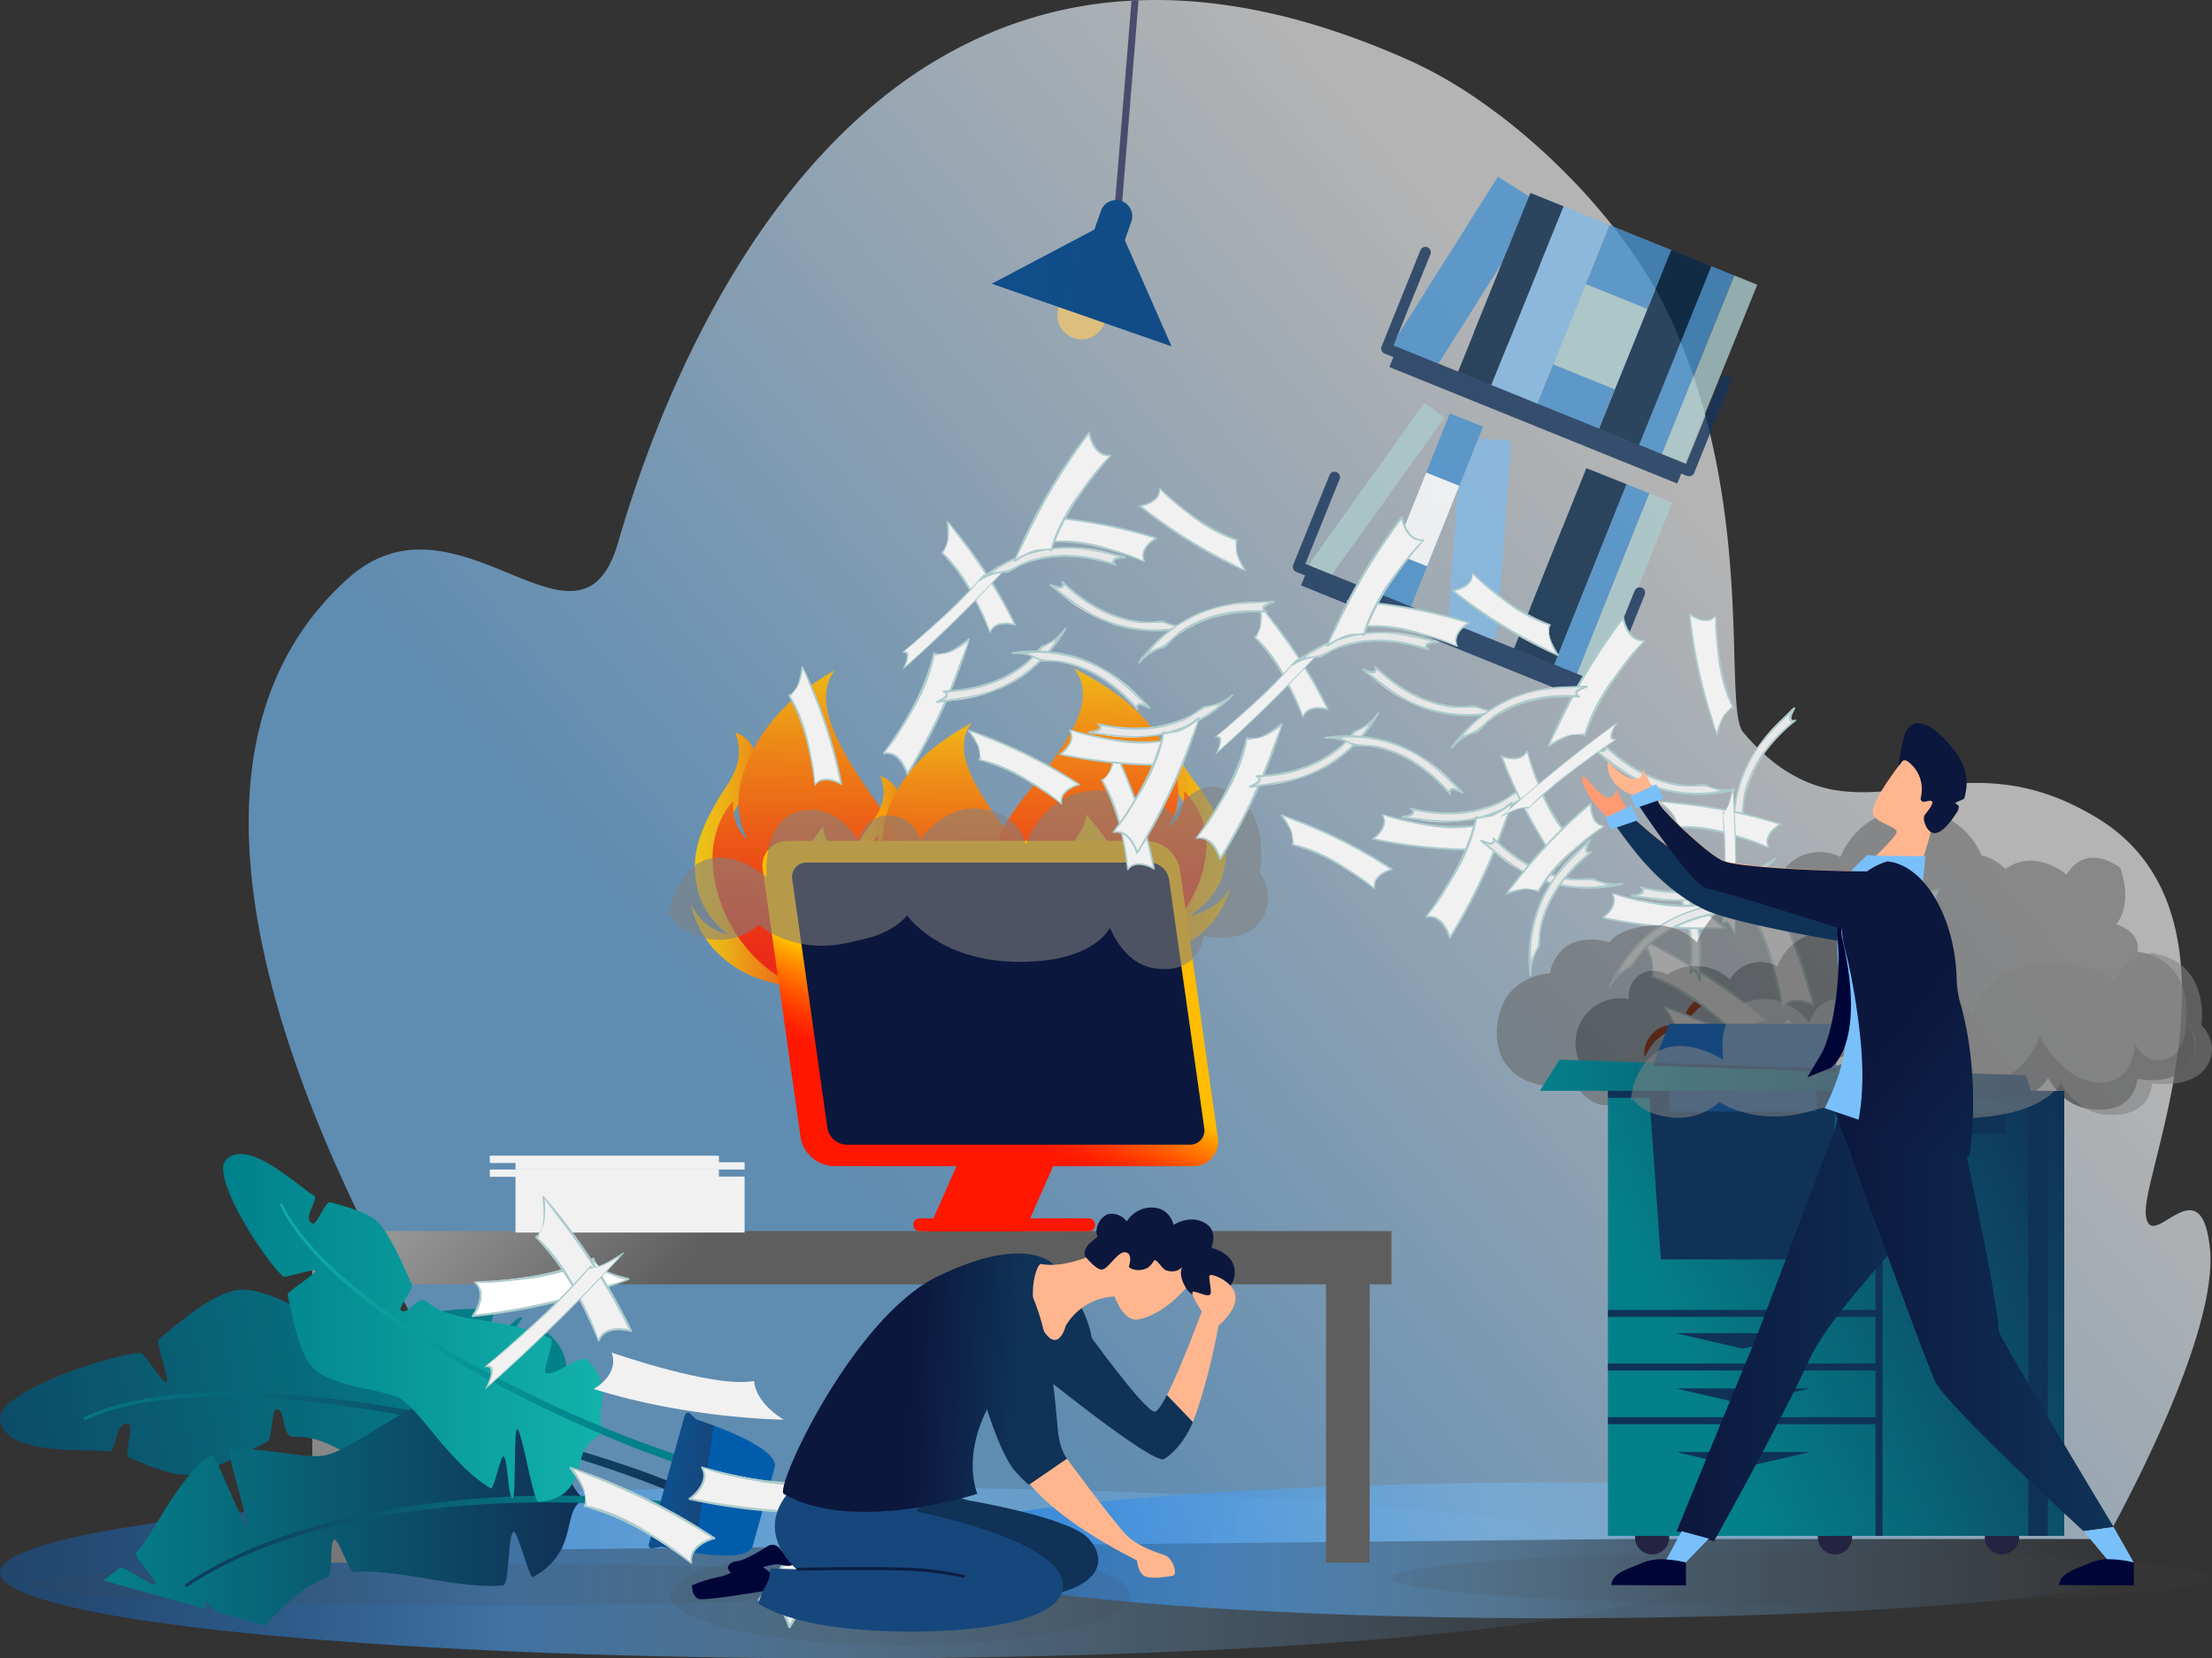 <svg id="Ebene_1" data-name="Ebene 1" xmlns="http://www.w3.org/2000/svg" xmlns:xlink="http://www.w3.org/1999/xlink" viewBox="0 0 680 509.85"><rect x="0" y="0" width="680" height="509.85" fill="#333333" stroke="none"/><defs><style>.cls-1{opacity:0.63;fill:url(#Unbenannter_Verlauf_2);}.cls-2,.cls-3{opacity:0.68;}.cls-2{fill:url(#Unbenannter_Verlauf_41);}.cls-3{fill:url(#Unbenannter_Verlauf_39);}.cls-4{fill:#494949;opacity:0.13;}.cls-5{fill:#4b4b6d;}.cls-6{fill:#ffcb64;opacity:0.66;}.cls-7{fill:url(#Unbenannter_Verlauf_38);}.cls-8{fill:url(#Unbenannter_Verlauf_38-2);}.cls-9{fill:url(#Unbenannter_Verlauf_13);}.cls-10{opacity:0.8;}.cls-11{fill:#0a2949;}.cls-12{fill:#4991cd;}.cls-13{fill:#abcacc;}.cls-14{fill:#82b9e5;}.cls-15{fill:#16355b;}.cls-16{fill:#fff;}.cls-17{fill:url(#Unbenannter_Verlauf_13-2);}.cls-18{fill:#f1f1f1;}.cls-19{fill:url(#Unbenannter_Verlauf_53);}.cls-20{fill:url(#Unbenannter_Verlauf_53-2);}.cls-21{fill:url(#Unbenannter_Verlauf_53-3);}.cls-22{fill:url(#Unbenannter_Verlauf_53-4);}.cls-23{fill:url(#Unbenannter_Verlauf_53-5);}.cls-24{fill:url(#Unbenannter_Verlauf_170);}.cls-25{fill:url(#Unbenannter_Verlauf_170-2);}.cls-26{fill:url(#Unbenannter_Verlauf_38-3);}.cls-27{fill:#adcbcc;}.cls-28{fill:url(#Unbenannter_Verlauf_4);}.cls-29{fill:#000538;}.cls-30{fill:#103257;}.cls-31{fill:#16477c;}.cls-32{fill:url(#Unbenannter_Verlauf_4-2);}.cls-33{fill:#0d1e43;}.cls-34{fill:#ffb68e;}.cls-35{fill:#0c173d;}.cls-36{fill:url(#Unbenannter_Verlauf_4-3);}.cls-37{opacity:0.87;}.cls-38{fill:url(#linear-gradient);}.cls-39{fill:url(#linear-gradient-2);}.cls-40{fill:url(#linear-gradient-3);}.cls-41{fill:url(#linear-gradient-4);}.cls-42{fill:url(#linear-gradient-5);}.cls-43{fill:url(#linear-gradient-6);}.cls-44{fill:url(#linear-gradient-7);}.cls-45{fill:url(#linear-gradient-8);}.cls-46{fill:url(#linear-gradient-9);}.cls-47{fill:url(#linear-gradient-10);}.cls-48{fill:url(#linear-gradient-11);}.cls-49{fill:url(#linear-gradient-12);}.cls-50{fill:url(#linear-gradient-13);}.cls-51{fill:url(#linear-gradient-14);}.cls-52{fill:url(#linear-gradient-15);}.cls-53{fill:url(#linear-gradient-16);}.cls-54{fill:url(#linear-gradient-17);}.cls-55{fill:gray;}.cls-55,.cls-59{opacity:0.57;}.cls-56{fill:#912200;}.cls-57{fill:#242442;}.cls-58{fill:#e8e8e8;}.cls-60{fill:#666;}.cls-61{fill:#2b2b2b;}.cls-62{fill:#6d1c09;}.cls-63{fill:#dfdfdf;}.cls-64{fill:url(#Unbenannter_Verlauf_53-6);}.cls-65{fill:url(#Unbenannter_Verlauf_53-7);}.cls-66{fill:#ff9b73;}.cls-67{fill:url(#Unbenannter_Verlauf_4-4);}.cls-68{fill:url(#Unbenannter_Verlauf_4-5);}.cls-69{fill:url(#Unbenannter_Verlauf_4-6);}.cls-70{fill:#79c0fb;}.cls-71{fill:url(#Unbenannter_Verlauf_4-7);}</style><linearGradient id="Unbenannter_Verlauf_2" x1="586.27" y1="144.89" x2="288.14" y2="395.55" gradientUnits="userSpaceOnUse"><stop offset="0.15" stop-color="#fff"/><stop offset="1" stop-color="#79c0fb"/></linearGradient><linearGradient id="Unbenannter_Verlauf_41" y1="483.44" x2="520.18" y2="483.44" gradientUnits="userSpaceOnUse"><stop offset="0" stop-color="#0068d8" stop-opacity="0.5"/><stop offset="0.3" stop-color="#489ced" stop-opacity="0.88"/><stop offset="0.51" stop-color="#79c0fb" stop-opacity="0.6"/><stop offset="1" stop-color="#79c0fb" stop-opacity="0"/></linearGradient><linearGradient id="Unbenannter_Verlauf_39" x1="259.92" y1="477.52" x2="652.88" y2="475.9" gradientUnits="userSpaceOnUse"><stop offset="0" stop-color="#0068d8"/><stop offset="0.3" stop-color="#489ced" stop-opacity="0.88"/><stop offset="0.51" stop-color="#79c0fb" stop-opacity="0.6"/><stop offset="1" stop-color="#79c0fb" stop-opacity="0"/></linearGradient><linearGradient id="Unbenannter_Verlauf_38" x1="-1456.14" y1="2952.39" x2="-1901.43" y2="3037.84" gradientTransform="translate(2769.61 -2211.64) rotate(19.21)" gradientUnits="userSpaceOnUse"><stop offset="0" stop-color="#015dac"/><stop offset="0" stop-color="#16477c"/><stop offset="0.1" stop-color="#134a82"/><stop offset="0.68" stop-color="#0658a1"/><stop offset="1" stop-color="#015dac"/></linearGradient><linearGradient id="Unbenannter_Verlauf_38-2" x1="-1458.72" y1="2938.93" x2="-1904.02" y2="3024.38" xlink:href="#Unbenannter_Verlauf_38"/><linearGradient id="Unbenannter_Verlauf_13" x1="163.39" y1="343.75" x2="229.09" y2="405.47" gradientUnits="userSpaceOnUse"><stop offset="0" stop-color="#969696"/><stop offset="0.97" stop-color="#5e5e5e"/></linearGradient><linearGradient id="Unbenannter_Verlauf_13-2" x1="184.41" y1="312.26" x2="239.03" y2="363.57" xlink:href="#Unbenannter_Verlauf_13"/><linearGradient id="Unbenannter_Verlauf_53" x1="156.55" y1="419.92" x2="-78.34" y2="468.45" gradientUnits="userSpaceOnUse"><stop offset="0" stop-color="#04808a"/><stop offset="0.97" stop-color="#103257"/></linearGradient><linearGradient id="Unbenannter_Verlauf_53-2" x1="14283.94" y1="1483.65" x2="14061.8" y2="1529.55" gradientTransform="matrix(-0.99, -0.15, -0.15, 0.99, 14378.53, 1046.71)" xlink:href="#Unbenannter_Verlauf_53"/><linearGradient id="Unbenannter_Verlauf_53-3" x1="14288.28" y1="1504.64" x2="14066.14" y2="1550.54" gradientTransform="matrix(-0.99, -0.15, -0.15, 0.99, 14378.53, 1046.71)" xlink:href="#Unbenannter_Verlauf_53"/><linearGradient id="Unbenannter_Verlauf_53-4" x1="31.74" y1="462.34" x2="179.56" y2="462.34" xlink:href="#Unbenannter_Verlauf_53"/><linearGradient id="Unbenannter_Verlauf_53-5" x1="14092.95" y1="1548.26" x2="14246.13" y2="1548.26" gradientTransform="matrix(-0.99, -0.15, -0.15, 0.99, 14378.53, 1046.71)" xlink:href="#Unbenannter_Verlauf_53"/><linearGradient id="Unbenannter_Verlauf_170" x1="68.67" y1="408.22" x2="186.13" y2="408.22" gradientUnits="userSpaceOnUse"><stop offset="0" stop-color="#00808b"/><stop offset="0.97" stop-color="#12b1aa"/></linearGradient><linearGradient id="Unbenannter_Verlauf_170-2" x1="14093.51" y1="1482.33" x2="14234.64" y2="1482.33" gradientTransform="matrix(-0.99, -0.15, -0.15, 0.99, 14378.53, 1046.71)" xlink:href="#Unbenannter_Verlauf_170"/><linearGradient id="Unbenannter_Verlauf_38-3" x1="14072.23" y1="1517.86" x2="14107.05" y2="1517.86" gradientTransform="matrix(-0.99, -0.15, -0.15, 0.99, 14378.53, 1046.71)" xlink:href="#Unbenannter_Verlauf_38"/><linearGradient id="Unbenannter_Verlauf_4" x1="280.1" y1="425.45" x2="313.69" y2="427.23" gradientUnits="userSpaceOnUse"><stop offset="0" stop-color="#0c173d"/><stop offset="0.97" stop-color="#103257"/></linearGradient><linearGradient id="Unbenannter_Verlauf_4-2" x1="280.15" y1="424.63" x2="313.73" y2="426.41" xlink:href="#Unbenannter_Verlauf_4"/><linearGradient id="Unbenannter_Verlauf_4-3" x1="280.38" y1="420.19" x2="313.97" y2="421.97" xlink:href="#Unbenannter_Verlauf_4"/><linearGradient id="linear-gradient" x1="212.31" y1="264.55" x2="251.56" y2="264.55" gradientUnits="userSpaceOnUse"><stop offset="0.02" stop-color="#ffce00"/><stop offset="0.27" stop-color="#ffb500"/><stop offset="0.55" stop-color="#ff8300"/><stop offset="1" stop-color="#ff3800"/></linearGradient><linearGradient id="linear-gradient-2" x1="256.43" y1="284.85" x2="286.94" y2="284.85" xlink:href="#linear-gradient"/><linearGradient id="linear-gradient-3" x1="248.94" y1="320.58" x2="249.11" y2="205.97" gradientUnits="userSpaceOnUse"><stop offset="0.15" stop-color="#ff1700"/><stop offset="0.25" stop-color="#ff1f00"/><stop offset="0.4" stop-color="#ff3500"/><stop offset="0.59" stop-color="#ff5800"/><stop offset="0.81" stop-color="#ff8900"/><stop offset="1" stop-color="#ffbc00"/></linearGradient><linearGradient id="linear-gradient-4" x1="252.89" y1="239.73" x2="255.61" y2="310.84" gradientUnits="userSpaceOnUse"><stop offset="0.02" stop-color="#ffce00"/><stop offset="0.39" stop-color="#ffb500"/><stop offset="0.42" stop-color="#ffb000"/><stop offset="0.82" stop-color="#ff5a00"/><stop offset="1" stop-color="#ff3800"/></linearGradient><linearGradient id="linear-gradient-5" x1="257.95" y1="272.13" x2="294.06" y2="272.13" xlink:href="#linear-gradient"/><linearGradient id="linear-gradient-6" x1="298.54" y1="289.43" x2="326.6" y2="289.43" xlink:href="#linear-gradient"/><linearGradient id="linear-gradient-7" x1="291.65" y1="319.9" x2="291.79" y2="222.19" xlink:href="#linear-gradient-3"/><linearGradient id="linear-gradient-8" x1="295.4" y1="250.96" x2="297.72" y2="311.6" xlink:href="#linear-gradient-4"/><linearGradient id="linear-gradient-9" x1="13727.97" y1="260.33" x2="13770.67" y2="260.33" gradientTransform="matrix(-1, 0, 0, 1, 14106.2, 0)" xlink:href="#linear-gradient"/><linearGradient id="linear-gradient-10" x1="13775.96" y1="279.36" x2="13809.15" y2="279.36" gradientTransform="matrix(-1, 0, 0, 1, 14106.2, 0)" xlink:href="#linear-gradient"/><linearGradient id="linear-gradient-11" x1="13767.82" y1="312.85" x2="13767.98" y2="205.42" gradientTransform="matrix(-1, 0, 0, 1, 14106.2, 0)" xlink:href="#linear-gradient-3"/><linearGradient id="linear-gradient-12" x1="13772.38" y1="237.04" x2="13774.93" y2="303.74" gradientTransform="matrix(-1, 0, 0, 1, 14106.2, 0)" xlink:href="#linear-gradient-4"/><linearGradient id="linear-gradient-13" x1="309.52" y1="353.67" x2="322.34" y2="324.47" xlink:href="#linear-gradient-3"/><linearGradient id="linear-gradient-14" x1="312.04" y1="354.77" x2="324.86" y2="325.58" xlink:href="#linear-gradient-3"/><linearGradient id="linear-gradient-15" x1="317.26" y1="357.06" x2="330.07" y2="327.87" xlink:href="#linear-gradient-3"/><linearGradient id="linear-gradient-16" x1="286.6" y1="343.61" x2="299.42" y2="314.41" xlink:href="#linear-gradient-3"/><linearGradient id="linear-gradient-17" x1="290.69" y1="345.4" x2="303.51" y2="316.21" xlink:href="#linear-gradient-3"/><linearGradient id="Unbenannter_Verlauf_53-6" x1="519.4" y1="424.31" x2="648.52" y2="365.44" xlink:href="#Unbenannter_Verlauf_53"/><linearGradient id="Unbenannter_Verlauf_53-7" x1="473.38" y1="330.57" x2="624.28" y2="330.57" xlink:href="#Unbenannter_Verlauf_53"/><linearGradient id="Unbenannter_Verlauf_4-4" x1="520.5" y1="293.55" x2="527.15" y2="280.97" xlink:href="#Unbenannter_Verlauf_4"/><linearGradient id="Unbenannter_Verlauf_4-5" x1="515.44" y1="405.55" x2="602.98" y2="405.55" xlink:href="#Unbenannter_Verlauf_4"/><linearGradient id="Unbenannter_Verlauf_4-6" x1="562.54" y1="404" x2="649.76" y2="404" xlink:href="#Unbenannter_Verlauf_4"/><linearGradient id="Unbenannter_Verlauf_4-7" x1="586" y1="314.17" x2="657.55" y2="369.23" xlink:href="#Unbenannter_Verlauf_4"/></defs><path class="cls-1" d="M674.2,414.2c-2.58,7.91-5.85,16.09-9.2,23.73-3.64,8.27-7.37,15.93-10.46,22-3.93,7.71-6.8,12.81-7,13.22,0,0,0,0,0,0H506.06l-3.43,0-2.95,0-78.62.79-13.41.14-57.65.58-9.57.1-4.36,0-21.39.22h0l-27.13.28h0l-10,.1-2,0-15.92.16a0,0,0,0,0,0,0l-3.18,0h-1l-11.15.11h-.88l-3.56,0h-.33l-4.34.05h0l-20.73.2h-.92l-6.26.07h-1.07l-24,.24-9.08.09s-3.09-4-8.15-11.21l-1.59-2.26q-1.38-2-2.93-4.23l-1.09-1.59c-1-1.4-2-2.87-3-4.4q-1-1.44-2-3h0l-.79-1.19-1.25-1.9h0c-2.79-4.24-5.75-8.85-8.84-13.79a.86.86,0,0,1-.07-.1c-.59-.95-1.19-1.91-1.79-2.89h0c-1.45-2.33-2.91-4.73-4.4-7.2L135,419.08c-.57-.94-1.13-1.91-1.7-2.87l-1.57-2.69q-1.33-2.29-2.68-4.66c-.63-1.1-1.25-2.2-1.88-3.32q-2.94-5.22-5.88-10.69l-1.16-2.18Q116.55,386,113,378.92l-.23-.45C79.29,311,54,225.34,107,177.82c33.81-30.28,71.13,30.1,83-11C201.73,126.28,226.8,65,272.52,29.05A139.48,139.48,0,0,1,302.36,11c.49-.22,1-.43,1.46-.63A128.38,128.38,0,0,1,347.86.2L350,.1c17.71-.67,37.13,2,58.4,8.87l1.46.48a246.53,246.53,0,0,1,23.61,9.22c1.22.55,2.43,1.12,3.65,1.73.8.38,1.6.79,2.4,1.21,1.1.57,2.2,1.17,3.31,1.79,3.7,2.06,7.39,4.35,11,6.83a181,181,0,0,1,16.32,12.59c4.41,3.81,8.68,7.85,12.72,12A188.17,188.17,0,0,1,495.85,69.6a151.63,151.63,0,0,1,13.06,19.27q2,3.48,3.61,6.9l.76,1.6.23.49c1,2.22,2,4.45,2.91,6.67l.25.63c.06.13.11.27.17.4.33.84.67,1.67,1,2.51,1,2.55,1.92,5.1,2.77,7.65q1.17,3.44,2.19,6.86c.46,1.57.91,3.14,1.33,4.7l.15.54c.42,1.57.83,3.15,1.21,4.72.06.25.12.49.17.74,10.93,45.48,5.09,85.86,10.28,91.93,1.43,1.67,2.84,3.19,4.24,4.58,0,0,0,0,0,0l.3.29c.47.47,1,.92,1.42,1.36l.37.33.11.1a45.31,45.31,0,0,0,14.25,9l.22.07a.31.31,0,0,0,.1.05,40.92,40.92,0,0,0,6.52,1.8l1.54.26.19,0,.66.1c1.45.18,2.9.3,4.36.36,14.38.59,29.18-4.48,46.58-2.23a64.18,64.18,0,0,1,14.08,3.46q1.1.39,2.19.84c1.87.76,3.78,1.62,5.71,2.61a80,80,0,0,1,7.06,4c.78.5,1.53,1,2.26,1.52,14.35,10.2,20.42,25.09,22.15,41,0,.39.08.79.11,1.18,1,10.39.16,21.15-1.39,31.28q-.48,3.12-1,6.14l0,.16q-.63,3.36-1.3,6.56c-1.71,8-3.59,15.26-5,21.06s-2.26,10-2,12.31c.43,4.26,2.42,3.92,5,2.52,5.27-2.87,13-10.21,14.75,8.52C680.08,392.45,677.82,403.07,674.2,414.2Z"/><path class="cls-2" d="M520.18,483.44a4.35,4.35,0,0,1-1.84,3.16c-4.57,3.9-17.49,7.53-36.89,10.72-45.83,7.52-127.83,12.53-221.36,12.53-74,0-140.82-3.14-188.18-8.18q-4.69-.5-9.11-1C23.66,496,0,490,0,483.44c0-5.1,14.27-9.87,39-13.91,6.92-1.13,14.67-2.21,23.15-3.21L64,466.1c11.56-1.35,24.43-2.57,38.42-3.66q6.45-.49,13.2-1l2.49-.17,6.53-.41,10-.59,3.57-.19,1.5-.08,4.88-.26,1.67-.08,3.32-.16c.66,0,1.32-.07,2-.09q5.84-.29,11.84-.52l.56,0,1.88-.08q9.14-.36,18.6-.65h.38l6.8-.19h0l.74,0h0l3.63-.09h0l1.07,0,.71,0h0q10.74-.27,21.8-.44h.81l3.82,0q10.33-.15,20.92-.21l3.31,0h0l7.21,0H268q10.14,0,20.08.14,7.62.07,15.11.21,9,.15,17.74.37h0c5.79.14,11.51.29,17.15.48,13,.41,25.57.93,37.6,1.53h0c11.76.6,23,1.28,33.66,2q6.77.48,13.2,1c30.36,2.47,55.15,5.62,72.15,9.21l.73.16c1.59.34,3.12.68,4.57,1,1.06.25,2.08.51,3.06.77,1.39.37,2.69.74,3.92,1.12h0c1.63.49,3.12,1,4.46,1.51C517.14,478.81,520.18,481.09,520.18,483.44Z"/><path class="cls-3" d="M679.8,476.62c0,11.54-90.13,20.89-201.3,20.89q-14,0-27.51-.19c-44.17-.63-83.79-2.74-114-5.84-6.3-.65-12.19-1.34-17.62-2.06l-.12,0c-10.26-1.37-18.89-2.88-25.62-4.5-3.05-.73-5.71-1.48-7.94-2.25h0c-.5-.17-1-.35-1.44-.52h0c-4.59-1.75-7-3.6-7-5.5h0a2.48,2.48,0,0,1,.3-1.13,2.54,2.54,0,0,1,.16-.28c1.57-2.42,7.13-4.73,16-6.86h0c4.63-1.12,10.17-2.18,16.52-3.18,2.38-.37,4.86-.74,7.46-1.1h0c3.77-.51,7.75-1,11.95-1.49,9-1,19-2,29.76-2.79h0c9.16-.7,18.91-1.32,29.16-1.85,3.75-.19,7.56-.38,11.44-.54,19.46-.86,40.49-1.41,62.51-1.59q7.93-.06,16-.06c18.22,0,35.88.25,52.66.72l1.51,0,1.83.06c3,.09,6,.18,9,.29,10.14.36,19.91.8,29.24,1.31l5.11.29,4.31.27q8.82.54,17,1.19c11.4.88,21.87,1.89,31.21,3,3.84.45,7.5.93,11,1.42C665.54,467.79,679.8,472,679.8,476.62Z"/><ellipse class="cls-4" cx="553.65" cy="485.14" rx="126.15" ry="7.99"/><ellipse class="cls-4" cx="144.94" cy="487.14" rx="136.01" ry="6.5"/><ellipse class="cls-4" cx="276.79" cy="490.51" rx="70.62" ry="15.31"/><path class="cls-5" d="M350,.1l-5,61.69-.71,8.68-.07.91-2.16-.18.31-3.77.48-6,5-61.22Z"/><path class="cls-6" d="M325.47,94.44A7.45,7.45,0,1,0,335,89.86,7.46,7.46,0,0,0,325.47,94.44Z"/><polygon class="cls-7" points="342.86 67.18 360.16 106.49 304.88 87.23 342.86 67.18"/><path class="cls-8" d="M333.55,78.87l9.35,3.25L347.82,68a4.95,4.95,0,0,0-9.35-3.25Z"/><path class="cls-9" d="M421.05,480.42h-13.4V392.67H109.45v87.75H96V391.3a12.24,12.24,0,0,1,12.07-12.38H409a12.23,12.23,0,0,1,12.06,12.38Z"/><g class="cls-10"><polygon class="cls-11" points="526.39 81.95 519.04 100.1 516.84 105.56 509.05 124.82 504.15 136.9 503.53 138.44 503.25 138.32 490.93 133.34 491.55 131.8 496.44 119.72 496.44 119.72 506.44 95 508.91 88.87 513.78 76.85 526.1 81.83 526.39 81.95"/><rect class="cls-11" x="494.41" y="103.11" width="26.66" height="13.6" transform="translate(800.05 -319.55) rotate(112.03)"/><polygon class="cls-12" points="513.78 76.85 508.91 88.87 506.44 95 496.44 119.72 496.44 119.72 491.55 131.8 490.93 133.34 471.95 125.66 472.57 124.12 477.46 112.04 487.46 87.33 494.8 69.17 495.85 69.6 513.78 76.85"/><rect class="cls-13" x="478.62" y="93.28" width="26.66" height="20.47" transform="translate(772.41 -313.7) rotate(112.03)"/><rect class="cls-14" x="445.84" y="86.95" width="60.94" height="15.21" transform="translate(742.59 -311.53) rotate(112.03)"/><rect class="cls-14" x="462.06" y="89.22" width="26.66" height="15.21" transform="translate(743.43 -307.56) rotate(112.03)"/><polygon class="cls-12" points="473.34 62.46 462.89 79.03 448.66 101.58 440.82 114 427.96 105.89 435.8 93.46 450.02 70.91 460.47 54.34 473.34 62.46"/><polygon class="cls-12" points="533.16 84.69 525.81 102.84 520.6 115.72 515.81 127.56 510.92 139.63 510.3 141.18 503.53 138.44 503.25 138.32 503.87 136.78 508.76 124.7 516.67 105.16 518.76 99.99 526.1 81.83 526.39 81.95 533.16 84.69"/><polygon class="cls-13" points="540.21 87.53 532.86 105.69 524.12 127.28 522.86 130.41 517.97 142.49 517.35 144.03 510.3 141.18 510.92 139.63 515.81 127.56 520.6 115.72 525.81 102.84 533.16 84.69 540.21 87.53"/><rect class="cls-11" x="433.69" y="84.15" width="60.94" height="10.99" transform="translate(721.34 -307.03) rotate(112.03)"/><rect class="cls-11" x="449.92" y="86.42" width="26.66" height="10.99" transform="translate(722.18 -303.06) rotate(112.03)"/><path class="cls-15" d="M532,117.73l-6.3,15.55q-2.45,6.06-4.9,12.13a1.69,1.69,0,0,1-2.17.91l-1.78-.72-88.49-35.8-2.72-1.1a1.69,1.69,0,0,1-.92-2.17q6-14.88,12-29.76A1.67,1.67,0,0,1,439.8,78q-5.13,12.69-10.27,25.37h0c-.38.92-.74,1.85-1.12,2.77l0,.07.36.15h0l13.45,5.44,6.07,2.46,10.18,4.11,14.1,5.71h0q9.49,3.82,19,7.68l12.32,5c.09,0,.19.07.28.12l6.77,2.73,7.05,2.86a2.85,2.85,0,0,1,.31.12q3-7.4,6-14.79l4.59-11.34A1.67,1.67,0,0,1,532,117.73Z"/><rect class="cls-11" x="452.16" y="167.91" width="60.94" height="13.6" transform="translate(824.36 -208.27) rotate(111.84)"/><rect class="cls-11" x="468.39" y="170.18" width="26.66" height="13.6" transform="translate(825.22 -204.31) rotate(111.84)"/><rect class="cls-14" x="424.23" y="157.79" width="60.94" height="15.21" transform="translate(652.99 -275.96) rotate(94.2)"/><rect class="cls-14" x="441.19" y="160.23" width="26.66" height="15.21" transform="translate(655.23 -273.16) rotate(94.2)"/><polygon class="cls-12" points="507.05 151.67 499.76 169.85 489.84 194.6 484.38 208.24 477.32 205.41 482.78 191.77 492.7 167.02 499.99 148.84 507.05 151.67"/><polygon class="cls-13" points="514.11 154.5 506.82 172.68 496.9 197.43 491.44 211.07 484.38 208.24 489.84 194.6 499.76 169.85 507.05 151.67 514.11 154.5"/><polygon class="cls-13" points="444.04 128.33 432.64 144.26 417.13 165.94 408.58 177.89 402.4 173.47 410.95 161.51 426.46 139.83 437.86 123.9 444.04 128.33"/><rect class="cls-12" x="408.98" y="151.91" width="60.94" height="10.98" transform="translate(749.06 -191.94) rotate(111.84)"/><rect class="cls-16" x="425.21" y="154.18" width="26.66" height="10.98" transform="translate(749.92 -187.98) rotate(111.84)"/><path class="cls-15" d="M502.55,181.51l-12,29.76,2.17-.92-93-37.62.93,2.17,11.19-27.68a1.67,1.67,0,0,0-3.09-1.25l-11.2,27.68a1.7,1.7,0,0,0,.93,2.17l93,37.62a1.69,1.69,0,0,0,2.17-.92l12-29.76a1.67,1.67,0,0,0-3.09-1.25Z"/><rect class="cls-15" x="469.79" y="80.72" width="4.94" height="95.46" transform="translate(176.07 518.06) rotate(-67.97)"/><rect class="cls-15" x="442.63" y="147.83" width="4.94" height="95.46" transform="translate(96.89 534.84) rotate(-67.97)"/></g><rect class="cls-17" x="99.48" y="378.47" width="328.28" height="16.38"/><rect class="cls-18" x="158.47" y="361.72" width="70.43" height="17.21"/><rect class="cls-18" x="150.57" y="359.55" width="70.43" height="2.24"/><rect class="cls-18" x="158.47" y="357.31" width="70.43" height="2.24"/><rect class="cls-18" x="150.57" y="355.3" width="70.43" height="2.24"/><path class="cls-19" d="M171,444c.38,1,.69,1.57.69,1.57l-.47,0a5,5,0,0,0-1.57.5h0c-2.67,1.35-4,5-6.53,8.41a23.51,23.51,0,0,1-1.57,1.95,15.92,15.92,0,0,1-3.55,2.92l-.91.51-.6.28a19.22,19.22,0,0,1-6.56,1.62c-.63.05-1.21-.38-1.76-1.13a17.44,17.44,0,0,1-1.79-3.43c-.61-1.43-1.22-3-1.85-4.4-1-2.19-2.05-4-3.32-4.26-.21,0-.44.1-.68.38-1.22,1.4-2.86,6.19-4.25,8.87-.62,1.19-1.19,2-1.65,1.85-1.73-.42-3.38-.9-5-1.44-.86-.28-1.7-.58-2.53-.9a97.33,97.33,0,0,1-13.41-6.48c-3.22-1.81-6.21-3.59-9.08-5.09-4.8-2.51-9.3-4.23-14.05-4-4.5.18-2.23-8.58-5.73-8.47-1.2,0-1.41,9.39-2.51,9.92-1.38.67-3,1.52-4.87,2.44h0c-2,1-4.25,2.15-6.5,3.2h0c-1.27.59-2.55,1.17-3.8,1.71a37.1,37.1,0,0,1-8.82,2.77h0q-.66.08-1.26.09c-4.64.05-11.3-2.64-17.53-5.39-1.36-.6,1.45-9.42.16-10-4.29-1.91-3.84,8.6-6.2,8.24C27,445.26,1.11,447.79,0,436.33c-.81-8.55,34.66-20.15,43.3-20.37,1,0,7,9.73,7.95,9s-3.45-12.39-2.49-13.18c7.43-6.11,17.5-14.89,25.25-15.26,4.37-.21,9.81,1.86,15,4.29,6.62,3.07,12.89,6.72,16.23,7.06a33.27,33.27,0,0,0,8.41-.64c2.11-.36,4.39-.83,6.8-1.32l1.86-.39c1.54-.32,3.13-.64,4.75-1,2.83-.55,5.75-1.06,8.72-1.44a77.51,77.51,0,0,1,9-.67,51.88,51.88,0,0,1,7.08.4c.38.05-.14,1.61-.91,3.6-.49,1.25-1.08,2.67-1.61,4-.95,2.39-1.7,4.44-1.27,4.54s1.55-.68,2.84-1.85c1.73-1.59,3.9-3.87,5.74-5.62,1.68-1.58,3.09-2.73,3.68-2.5.29.12-.4,1.27-1.62,3-1.51,2.12-3.83,5.09-6.1,8-1.47,1.89-2.92,3.76-4.1,5.36l-1,1.38c-1.27,1.8-2,3-1.74,3.19s1.79-.66,3.74-2.09c.48-.35,1-.73,1.52-1.14,1.17-.9,2.47-1.92,3.8-3,4.47-3.56,9.41-7.61,12-9.15.88-.53,1.49-.76,1.7-.58a21.2,21.2,0,0,1,2.88,3.05l0,.06a1.33,1.33,0,0,1,.14.19,13.87,13.87,0,0,1,2.13,4.17l.06.22a.65.65,0,0,1,0,.13,12,12,0,0,1,.4,2.4c.32,4.47-1.73,8.55-3.15,11.68l-.25.58a18.26,18.26,0,0,0-.73,1.83h0C169,437.78,170.15,441.79,171,444Z"/><path class="cls-20" d="M150.13,440.84c0-.75.07-1.48.13-2.22,23.5,5.5,44.36,12.18,57.36,17.6a1.38,1.38,0,0,1-1.06,2.54C192.26,452.8,172.15,446.24,150.13,440.84Z"/><path class="cls-21" d="M25.76,436.28c-.26-.55.33-.66,2.12-1.5,27.93-11.74,76.4-6.49,117.87,2.81-.07.72-.12,1.44-.16,2.16-41-9.65-87.48-15-115-5-2,.76-2.86,1.18-4.18,1.78A.45.45,0,0,1,25.76,436.28Z"/><path class="cls-22" d="M179.56,461a5.79,5.79,0,0,0-1.58,1c-2.59,2.27-2.62,6.59-4.18,11.24a19,19,0,0,1-7,9.7h0a25,25,0,0,1-3,1.91c-.25.14-.66-.64-1.16-1.9-1-2.54-2.34-7.05-3.4-9.77-.55-1.44-1-2.38-1.33-2.28s-.69,1-.91,2.27c-.44,2.53-.63,6.64-1,9.8-.28,2.48-.68,4.37-1.38,4.44-13.73,1.27-31.94-5.19-45.88-4.12-.18,0-.4-.19-.66-.54-1.4-1.91-3.79-8.34-5-9.3a.38.38,0,0,0-.3-.11.3.3,0,0,0-.2.12c-.83.87-.67,6.14-1,9.21-.12,1.21-.31,2.08-.66,2.2-7.74,2.72-13.15,8.35-18.24,13.66l-1.19,1.23-8.06-2.25-6.95-1.94c-1.63-1.92-3-3.28-3.39-3-.2.11,0,.95.41,2.19l-31.82-8.89c1.85-1.27,3.63-2.58,5.27-3.91.86-.7,10,5.85,10.79,5.14.5-.47-1.82-3.37-3.72-5.89-1.38-1.82-2.53-3.44-2.22-3.79A29.35,29.35,0,0,0,43.79,475c1.7-2.36,3.55-5.38,5.52-8.57a114.24,114.24,0,0,1,9-13.14h0a23.5,23.5,0,0,1,7-6.07c.16-.08.85,1.25,1.8,3.29h0c1.56,3.34,3.82,8.6,5.66,12.69,1.56,3.48,2.82,6.13,3.08,6.05s-.29-2.76-1.2-6.26c-1.2-4.59-2.92-10.61-3.74-14.19h0c-.42-1.84-.61-3-.36-3.06a37.82,37.82,0,0,1,6.86-.14h0c8.61.51,18.11,2.93,22.91,1.74a23.22,23.22,0,0,0,4.25-1.6c2.69-1.28,5.75-3.09,9.08-5.12,2.91-1.77,6-3.7,9.3-5.59.86-.5,1.74-1,2.63-1.48l1-.56.47-.25a69.41,69.41,0,0,1,17.66-6.94c.85-.19,0,8,.16,11.63,0,1.07.14,1.75.39,1.72a.73.73,0,0,0,.32-.14h0c1.78-1.3,5.19-10.62,7.3-13.34h0c.38-.48.72-.75,1-.74s.18.47,0,1.28c-1,5.18-8.23,24.4-7,24.62.79.14,3.54-4.14,6.61-9.11l1.21-2h0c2.24-3.63,4.53-7.38,6.26-9.87h0l0-.05c.4-.56.76-1.06,1.09-1.47h0c.77-1,1.35-1.49,1.64-1.38a17.69,17.69,0,0,1,7.3,4.93,11.69,11.69,0,0,1,.82,1.07h0a13.06,13.06,0,0,1,1.47,2.88h0a21.84,21.84,0,0,1,.95,9.1c-.06.87-.13,1.71-.19,2.5S174,449,174,449.72q0,.38,0,.72a12.58,12.58,0,0,0,1.59,5.37l.27.49h0a22.61,22.61,0,0,0,2.59,3.57h0C179.1,460.61,179.56,461,179.56,461Z"/><path class="cls-23" d="M57.09,487a.47.47,0,0,0,.53.78c39.18-26.33,109.4-30,156.21-22.41a1.21,1.21,0,1,0,.39-2.39C171.5,456,97.87,459,57.09,487Z"/><path class="cls-24" d="M186.13,440.14a14.13,14.13,0,0,0-1.37.71c-1.62,1-4.28,2.84-5.43,5.52a2.33,2.33,0,0,0-.11.28,18.13,18.13,0,0,0-.63,2.11,35.48,35.48,0,0,1-1.63,5.36,15.05,15.05,0,0,1-.81,1.67c-.1.17-.2.34-.31.51a10.63,10.63,0,0,1-3.5,3.5,13.92,13.92,0,0,1-6.83,1.86c-.27,0-.61-.67-1-1.79-.3-.93-.63-2.15-1-3.55-.15-.59-.29-1.2-.44-1.85-.85-3.62-1.74-7.88-2.52-10.94-.25-1-.5-1.88-.73-2.56-.31-.94-.59-1.51-.83-1.55s-.29.44-.39,1.24c-.07.59-.12,1.38-.16,2.31-.18,3.75-.17,9.67-.31,13.61,0,1.11-.1,2.05-.18,2.76a5.87,5.87,0,0,1-.1.73c-.07.4-.17.6-.28.57s-.3-.24-.43-.54a1.86,1.86,0,0,1-.1-.25,17.27,17.27,0,0,1-.62-3.19c-.47-3.62-.76-8.47-1.64-8.91-.65-.33-2.31,6.84-3.31,9.16-.21.51-.4.79-.54.71l-1-.62a45,45,0,0,1-5.47-4.21c-1.39-1.23-2.73-2.54-4-3.88-4.13-4.28-7.72-8.92-10.9-12.64-.73-.85-1.44-1.66-2.13-2.41-.13-.14-.26-.27-.38-.41l-.47-.48a20.73,20.73,0,0,0-3.4-2.93c-1.72-1.11-5.39-1.89-9.54-2.8-6-1.31-13.07-2.88-16.74-6.12-4.3-3.81-6.34-12.87-7.9-20.35-.2-1-.39-1.88-.58-2.76s8.71-6.39,8.5-7.28-9.21,2.22-9.85,1.68c-5.51-4.65-22.55-30.71-17.56-35.85,6.69-6.88,22.21,8.27,27,11,1.72,1-4,7.61-.26,8.6,1.14.29,3.91-6.91,5.11-6.59,5.5,1.46,11.24,3.17,14.23,5.63a11.75,11.75,0,0,1,1.54,1.59c.39.49.79,1,1.19,1.61,2.49,3.68,4.94,9.09,6.85,13.29.56,1.25,1.08,2.39,1.53,3.34s-4.3,7.12-3.54,7.77c1.13,1,2.5-.35,3.94-1.55s2.83-2.18,4.21-1a16.8,16.8,0,0,0,4.51,2.77,46.65,46.65,0,0,0,10.87,2.65l4.29.68c1.84.3,3.74.64,5.7,1.05l2.06.48a57.91,57.91,0,0,1,8.09,2.57c.84.33,1.67.7,2.52,1.09.48.22.25,1.58-.17,3.26,0,.07,0,.13-.05.2h0a2.17,2.17,0,0,1-.07.24h0c-.13.51-.28,1.05-.43,1.59,0,.19-.1.37-.16.55s-.07.26-.1.38c-.5,1.79-.92,3.46-.72,4.14h0a.41.41,0,0,0,.14.25l0,0,.1,0,.25.08.22,0,.21,0h0c1.42,0,3.53-1.14,5.6-2.29,2.63-1.45,5.19-2.9,6.2-1.94,8.57,8.11,2.67,15.85,4.6,20.4A4.28,4.28,0,0,0,186.13,440.14Z"/><path class="cls-25" d="M86.1,370.55a.41.41,0,1,1,.75-.35c.54,1.09.89,1.8,1.79,3.34,20.08,32.82,90.6,65.55,127.13,76.08a1.25,1.25,0,0,1-.69,2.4C183.26,442.85,103.92,406.9,86.1,370.55Z"/><path class="cls-26" d="M211.83,434.34l2.13,2s26,8.23,24.17,14.84l-6.72,24.06c-1.83,6.53-28,.27-28,.27l-3.2.54a1.11,1.11,0,0,1-.76-1.36l11.06-39.6A1.1,1.1,0,0,1,211.83,434.34Z"/><path class="cls-16" d="M193.18,393.22s-22.74,9.21-47.85,11.36c0,0,4.83-5.78.68-10.35,0,0,27.87-1.57,36.41-7.25C182.42,387,184.29,391.74,193.18,393.22Z"/><path class="cls-27" d="M145.34,404.9a189.7,189.7,0,0,0,47.94-11.37.33.33,0,0,0,0-.63c-2.9-.7-9.95-2.35-10.5-5.94a.33.33,0,0,0-.43-.29c-11.59,5.18-23.68,6.91-36.33,7.24a.33.33,0,0,0-.2.57c3,2.52,1.2,7.26-.71,9.88-.24.34.24.77.49.43,1.73-2.38,3.23-5.85,2.06-8.77,0,.05-1.24-2-1.27-1.91-.19.42,5.27.19,5.65.16,3.21-.24,6.42-.59,9.61-1a67,67,0,0,0,10.72-2.05A50,50,0,0,0,181,388c2-1.06.52-.68,1.44,0,1.57,1.17,2.42,2.51,4.38,3.45.86.41,5.77,2.58,6.18,1.81-.07.13-5.62,1.72-6.59,2a200.78,200.78,0,0,1-41.09,9C144.9,404.3,144.93,404.94,145.34,404.9Z"/><path class="cls-18" d="M261,464.86s-24.49,1.69-49-4.06c0,0,6.39-4,3.86-9.62,0,0,27,7.15,36.87,4.4C252.74,455.58,253,460.69,261,464.86Z"/><path class="cls-27" d="M211.92,461.11A189.66,189.66,0,0,0,261,465.18a.32.32,0,0,0,.16-.6c-2.54-1.57-8.73-5.32-8.14-8.91,0-.19-.09-.43-.31-.41-12.63,1.32-24.66-.78-36.79-4.39a.32.32,0,0,0-.36.47c2.06,3.33-1.11,7.28-3.75,9.18-.33.24,0,.8.33.56,2.38-1.73,4.89-4.56,4.69-7.7,0,.05-.57-2.26-.62-2.21-.31.34,4.95,1.81,5.32,1.91,3.13.77,6.29,1.42,9.46,2a65.89,65.89,0,0,0,10.83,1.38,49.81,49.81,0,0,0,9.22-.4c2.19-.39.71-.48,1.37.45,1.13,1.61,1.52,3.14,3.09,4.64.69.66,4.69,4.25,5.32,3.64-.11.1-5.88-.11-6.9-.11a200.78,200.78,0,0,1-41.86-4.19C211.69,460.4,211.52,461,211.92,461.11Z"/><path class="cls-18" d="M175.4,451.35s23.42,7.31,44.19,21.59c0,0-7.4,1.39-7.09,7.56,0,0-22.54-16.47-32.75-17.5C179.75,463,181.33,458.13,175.4,451.35Z"/><path class="cls-27" d="M219.78,472.68A189.84,189.84,0,0,0,175.52,451a.33.33,0,0,0-.37.51c1.79,2.38,6.19,8.13,4.34,11.26-.09.16-.08.43.14.49,12.25,3.36,22.69,9.69,32.68,17.46a.33.33,0,0,0,.51-.31c-.71-3.86,3.68-6.38,6.83-7.2.39-.1.29-.74-.11-.63-2.84.74-6.21,2.47-7.16,5.47,0,0-.3,2.31-.23,2.28.42-.2-4-3.49-4.27-3.71-2.63-1.86-5.33-3.61-8.08-5.3a65.89,65.89,0,0,0-9.59-5.22,49.23,49.23,0,0,0-8.74-3c-2.17-.43-.83.19-1.11-.92-.47-1.9-.27-3.47-1.19-5.44-.4-.86-2.82-5.66-3.63-5.32.14-.06,5.44,2.23,6.39,2.6A201,201,0,0,1,219.4,473.2C219.75,473.42,220.13,472.91,219.78,472.68Z"/><path class="cls-18" d="M167,368.06s16.41,18.25,27,41.12c0,0-7.09-2.58-10,2.89,0,0-11-25.67-19.23-31.77C164.82,380.3,168.66,376.92,167,368.06Z"/><path class="cls-27" d="M194.3,409.06a189.63,189.63,0,0,0-27-41.2.33.33,0,0,0-.58.24c.33,3,1.18,10.16-2,11.91-.16.09-.29.33-.13.49,8.82,9.14,14.57,19.91,19.19,31.69a.33.33,0,0,0,.6,0c1.35-3.67,6.42-3.6,9.54-2.7.4.12.64-.48.23-.6-2.82-.81-6.6-1-9,1.05,0,0-1.43,1.84-1.36,1.85.47,0-1.62-5-1.77-5.37-1.32-2.94-2.75-5.83-4.25-8.68a65.81,65.81,0,0,0-5.58-9.39,49.58,49.58,0,0,0-6-7c-1.66-1.48-.82-.26-.49-1.36.57-1.87,1.54-3.12,1.75-5.29.09-.94.46-6.3-.4-6.43.14,0,3.53,4.7,4.16,5.51a200.92,200.92,0,0,1,22.47,35.56C193.89,409.68,194.49,409.43,194.3,409.06Z"/><path class="cls-18" d="M191.55,385.31a551,551,0,0,1-42.07,41.37s3.89-6.92-.2-6.6c0,0,24.89-21.12,32.12-30.66C181.4,389.42,183.45,390.88,191.55,385.31Z"/><path class="cls-27" d="M149.52,426.85a553.82,553.82,0,0,0,42.14-41.43c.26-.29.22-.53-.08-.34-2.66,1.68-9.11,5.81-9.89,4.09,0-.08-.23-.07-.41.14a268.81,268.81,0,0,1-32,30.59c-.26.21-.34.52-.14.48,2.89-.69,1.65,3.41.15,6.35-.2.37.27.27.46-.11,1.37-2.65,2.45-5.79,1.17-6.67a12.45,12.45,0,0,0-1.29-.2c-.15.39,4.74-3.71,5.08-4q4.31-3.71,8.54-7.57c3.2-2.9,6.43-5.81,9.47-9,2.49-2.58,5.25-5.42,7.51-8.17,1.67-2,.41-.78,1.29-1,1.51-.45,2.37-.27,4.2-1.14.8-.38,5.39-2.65,5.69-3.41-.05.13-4.91,5.09-5.75,6-11.64,12.24-23.76,24.09-36.18,35.08C149.07,426.82,149.15,427.18,149.52,426.85Z"/><path class="cls-18" d="M267.27,446.36s-8.09,28.39-24.62,53.8c0,0-1.91-8.86-9.31-8.29,0,0,19.12-27.61,20-39.92C253.38,452,259.29,453.7,267.27,446.36Z"/><path class="cls-27" d="M243,500.39a228.32,228.32,0,0,0,24.67-53.89.39.39,0,0,0-.61-.43c-2.81,2.23-9.59,7.69-13.41,5.56-.2-.11-.53-.08-.59.19-3.66,14.83-11,27.58-20,39.83a.39.39,0,0,0,.39.6c4.61-1,7.77,4.23,8.85,8,.14.47.91.33.77-.15-1-3.4-3.16-7.39-6.8-8.44.06,0-2.79-.29-2.75-.21.26.5,4.08-4.86,4.33-5.24,2.15-3.22,4.18-6.53,6.13-9.88a79.53,79.53,0,0,0,6-11.69,60.87,60.87,0,0,0,3.32-10.6c.44-2.63-.26-1,1.07-1.36,2.27-.63,4.16-.44,6.5-1.61,1-.51,6.72-3.56,6.29-4.52.08.16-2.52,6.61-2.94,7.76a241.57,241.57,0,0,1-21.84,45.64C242.06,500.37,242.7,500.81,243,500.39Z"/><path class="cls-18" d="M240.9,436.46s-29.52-.26-58.4-9.46c0,0,8-4.19,5.53-11.18,0,0,31.68,11.11,43.8,8.74C231.83,424.56,231.71,430.72,240.9,436.46Z"/><path class="cls-28" d="M358.75,428.86c-1.59,3.09-3,5.19-3.81,5.14-3.18-.18-20.85-24.78-20.85-24.78L318,420.86s36.16,29.37,39.79,27.71c1.34-.62,6.1-4.38,8.91-11.43Z"/><path class="cls-29" d="M239.45,475.85a2.62,2.62,0,0,0-3.4-.53c-2.65,1.68-7.34,4.48-9.34,4.62-2.85.21-3,2.22-3,2.22l1.8,2.87s11.61-4.84,14.37-4,4,0,4,0Z"/><path class="cls-30" d="M297.75,461.28s30.58,5.13,36.67,11.51,4.56,14.9-13.71,18S292.76,487,292.76,487l-20.42-13.63,14.57-15.08Z"/><path class="cls-31" d="M281.77,464.74s43.8,8.35,45,22.22c1.2,14.32-42.76,16.55-68.24,13.45-19.16-2.33-25.41-7.51-25.41-7.51l3.86-10.68,7.91.22s-13.63-11.21-2-24.12c5.76-6.4,30-11.92,39.42-7.68C288,453.23,281.77,464.74,281.77,464.74Z"/><path class="cls-32" d="M240.93,459.27c-2.94-1.71,21.1-54.1,47.28-66.84,27.41-13.35,35.6-3.69,35.6-3.69s16.53,19.43,10.82,30.74c-2.58,5.11-22.06-3.41-30.61,12.64s-3.56,27.12-3.56,27.12S262.41,471.77,240.93,459.27Z"/><path class="cls-33" d="M296.39,485.14a93,93,0,0,0-17.46-2.24c-10.67-.48-33.84,0-34.07,0l0-.92c.24,0,23.43-.48,34.14,0a93.84,93.84,0,0,1,17.64,2.28Z"/><path class="cls-34" d="M367.33,392.65s-7.95,11.33-17.57,13c-4.37.76-7.13-7.08-7.13-7.08a18.45,18.45,0,0,0-15,9s-2.39,9.67-7.61.24c-4.9-8.85-1.32-19.46,0-19.22,14.26,2.57,30.43-13.85,40.38-8.29S367.33,392.65,367.33,392.65Z"/><path class="cls-35" d="M363.51,389.36s-1.62,2.23,1.1,6.63,10.59,4.63,14.16-1.56c1-1.7,2.68-8.14-6.39-10.84,0,0,2.05-4.71-1.31-7.16-4.79-3.5-10.32.14-10.32.14s-1.17-6.31-8.36-5.19a9,9,0,0,0-6,4.12,5.9,5.9,0,0,0-4.93-2.35c-2.84.13-5.39,4.42-4,7.08,0,0-1.56,1.15-2.35,1.89-2.43,2.27-1.49,4.13-1.49,4.13s3.23,4.12,5.11,4.06,4.82-5.51,7.07-5.33,1.68,3.08,1.25,4.33c-.18.52,2.71,2.08,5.87.4a7.23,7.23,0,0,0,1.92-2.31c1-.09,2.44,2.7,3.56,3.1C361.9,391.77,363.51,389.36,363.51,389.36Z"/><path class="cls-36" d="M292.9,392.43s9.93,49,19.1,59.77a50.23,50.23,0,0,0,4.06,4.13l10.69-.88,1.23-7s-2.23-2.8-2.78-8.76C323.73,423.59,320.12,370.62,292.9,392.43Z"/><path class="cls-34" d="M316.59,456.29,328,448.45s14.94,20.41,18.69,23.87,8.94,4.9,11.48,5.86,3.92,6,2.34,6.28-1.78.24-1.78.24-4.2.82-6.54,0-2.68-5-2.68-5S326.91,468.88,316.59,456.29Z"/><path class="cls-34" d="M374.61,407.5s5.89-4.79,5.18-9.23-7.49-6.92-7.92-6.16.36,2.76.35,5.25-5.75-1.43-5.68.11,2.91,5.72,2.91,5.72-6.19,16.91-10.7,25.67l7.94,8.28C371.47,425.15,374.61,407.5,374.61,407.5Z"/><path class="cls-29" d="M236.56,483.27l-5.47-4a21.68,21.68,0,0,1-9.74,5.48,44.18,44.18,0,0,0-8.66,2.64s0,3.73,2.35,4.21,19.4-2.4,19.4-2.4S237.16,485.15,236.56,483.27Z"/><g class="cls-37"><path class="cls-38" d="M212.31,277.72a16.62,16.62,0,0,0,11.75,9.6,24,24,0,0,1-9.26-12.61c-3.17-10.78.4-19.4,5.61-28.38,3.43-5.9,9.23-11.64,5.58-21.16,1.79.69,7.69,2.82,6.32,13.05-6.27,10.65-11,17.24-10.84,26.61.39,12.5,5.39,21.53,14.73,30.55,4,3.89,10,7.71,15.36,8.55a46.56,46.56,0,0,1-12.95-1.5c-6.27-1.61-12.62-3.59-19.44-10.93A31.35,31.35,0,0,1,212.31,277.72Z"/><path class="cls-39" d="M286.65,265.77c2,17.39-6.87,27.76-17.58,34.16a26.46,26.46,0,0,1-12.64,4c10.09-4.52,15.18-13.52,18.59-19.08,2-3.2,2.79-4.81,4.81-8C283.23,275.25,286.89,269.45,286.65,265.77Z"/><path class="cls-40" d="M250.78,303.93c8.63-2.25,14.18-6,20.57-13.63a31.11,31.11,0,0,0,7.29-24.43c-1.4-9-8.09-17.65-13-24.67-3.72-5.52-8.41-13.19-10.46-19.57-1.71-5.34-1.94-11.23,1.4-15.56a81,81,0,0,0-13.46,9.57c-10.35,9.08-21.42,27.81-13.29,42.37-3.69-2.77-4.66-7.79-4.43-11.8-3.7,4-5.8,10-6.26,15.06-1.16,17.57,11.1,37.9,29,42.66Z"/><path class="cls-41" d="M257.57,304.17a15.59,15.59,0,0,0,10.91-9.53c3.26-8.34-.3-16.43-5.1-23.1-2.58-3.52-6.21-7.26-8.27-11.15A16.54,16.54,0,0,1,253,254a102.73,102.73,0,0,0-8.24,12.93c-3.94,7.6-6.35,15.38-4.46,24.08,1.72,8,7.17,12.08,14.08,13.15Z"/></g><g class="cls-37"><path class="cls-42" d="M258,283.35c1.19,2.92,4.81,6.92,10.8,8.19a20.56,20.56,0,0,1-8.51-10.75c-2.92-9.19.37-16.54,5.16-24.19,3.15-5,8.49-9.93,5.13-18,1.64.58,7.07,2.4,5.81,11.12-5.76,9.08-10.14,14.7-10,22.69.36,10.65,5,18.35,13.56,26,3.71,3.32,9.16,6.58,14.13,7.29a45.87,45.87,0,0,1-11.91-1.28c-5.77-1.37-11.62-3.06-17.89-9.31A26,26,0,0,1,258,283.35Z"/><path class="cls-43" d="M326.34,273.17c1.85,14.82-6.32,23.66-16.17,29.12a25.77,25.77,0,0,1-11.63,3.41c9.28-3.85,14-11.53,17.09-16.27,1.81-2.72,2.58-4.09,4.43-6.85C323.19,281.25,326.56,276.31,326.34,273.17Z"/><path class="cls-44" d="M293.34,305.7c7.94-1.92,13-5.08,18.92-11.62S320,279.67,319,273.25c-1.29-7.7-7.45-15-11.94-21-3.42-4.71-7.74-11.24-9.63-16.69-1.57-4.55-1.78-9.57,1.29-13.26a75.16,75.16,0,0,0-12.38,8.16c-9.52,7.74-19.71,23.71-12.22,36.12-3.4-2.36-4.3-6.64-4.08-10.06a22,22,0,0,0-5.76,12.84c-1.07,15,10.21,32.31,26.66,36.37Z"/><path class="cls-45" d="M299.59,305.91a14.08,14.08,0,0,0,10-8.13c3-7.11-.27-14-4.69-19.69-2.37-3-5.72-6.19-7.61-9.51a13.17,13.17,0,0,1-1.95-5.44,85.05,85.05,0,0,0-7.58,11c-3.64,6.47-5.85,13.1-4.11,20.53,1.58,6.79,6.6,10.29,12.95,11.21Z"/></g><g class="cls-37"><path class="cls-46" d="M378.23,272.67c-1.41,3.21-5.68,7.6-12.77,9,4.29-2.55,8.48-6.89,10.07-11.82,3.44-10.1-.44-18.18-6.11-26.6-3.73-5.53-10-10.91-6.06-19.83-1.95.64-8.37,2.64-6.88,12.23,6.82,10,12,16.16,11.79,24.94-.42,11.72-5.86,20.18-16,28.64-4.38,3.64-10.83,7.23-16.71,8a57.69,57.69,0,0,0,14.09-1.41c6.82-1.5,13.74-3.36,21.15-10.24A28,28,0,0,0,378.23,272.67Z"/><path class="cls-47" d="M297.37,261.47c-2.2,16.3,7.47,26,19.12,32a32.11,32.11,0,0,0,13.75,3.74c-11-4.23-16.51-12.67-20.22-17.88-2.13-3-3-4.51-5.23-7.54C301.09,270.36,297.1,264.92,297.37,261.47Z"/><path class="cls-48" d="M336.38,297.24C327,295.13,321,291.65,314,284.46s-9.19-15.84-7.93-22.89c1.52-8.47,8.8-16.55,14.12-23.13,4-5.18,9.15-12.36,11.38-18.35,1.86-5,2.11-10.52-1.52-14.58a89.58,89.58,0,0,1,14.64,9C356,223,368,240.55,359.15,254.2c4-2.59,5.08-7.3,4.83-11.07a23.62,23.62,0,0,1,6.81,14.12c1.26,16.47-12.08,35.53-31.53,40Z"/><path class="cls-49" d="M329,297.47c-5.31-1-10-4.6-11.87-8.94-3.55-7.81.33-15.4,5.55-21.65,2.8-3.3,6.76-6.8,9-10.45a14.12,14.12,0,0,0,2.31-6,95.14,95.14,0,0,1,9,12.12c4.3,7.12,6.91,14.41,4.86,22.57-1.87,7.47-7.8,11.32-15.31,12.33Z"/></g><polygon class="cls-50" points="285.23 378.51 311.94 378.51 325.29 348.23 298.58 348.23 285.23 378.51"/><polygon class="cls-51" points="288.23 378.51 314.94 378.51 328.3 348.23 301.59 348.23 288.23 378.51"/><path class="cls-52" d="M283.08,374.56h51.26a2,2,0,1,1,0,3.95H283.08a2,2,0,1,1,0-3.95Z"/><path class="cls-53" d="M361.79,358.51a7.6,7.6,0,0,0,7.68-8.95l-11.59-82a10.67,10.67,0,0,0-10.22-9H242.19a7.59,7.59,0,0,0-7.68,9l11.59,82a10.68,10.68,0,0,0,10.22,8.95Z"/><path class="cls-54" d="M366.67,358.51a7.6,7.6,0,0,0,7.68-8.95l-11.59-82a10.67,10.67,0,0,0-10.22-9H247.07a7.59,7.59,0,0,0-7.68,9l11.59,82a10.68,10.68,0,0,0,10.22,8.95Z"/><path class="cls-35" d="M365.74,351.92a4.4,4.4,0,0,0,4.45-5.19l-10.8-76.37a6.17,6.17,0,0,0-5.92-5.18H248a4.4,4.4,0,0,0-4.45,5.18l10.8,76.37a6.17,6.17,0,0,0,5.92,5.19Z"/><path class="cls-55" d="M387.23,268.2s4.76-22-13.84-26.48c-9,.35-12.5,9.32-12.5,9.32s-3.11-7-21.65-8-23.89,16.72-23.89,16.72c-1.08-4.9-5.66-10.85-15.56-11.21s-17,9.63-17,9.63-1-6.5-8.67-7.44-10.37,7.65-10.37,7.65-6-11.67-17.84-9-10.25,20.23-10.25,20.23-14.18-12.28-23.92-1.75a25.12,25.12,0,0,0-6.33,14.08c.5-.4.78-.68.78-.68s1.6,5.17,11.13,7.27a18.18,18.18,0,0,0,15.93-4.25s11.36,10.28,30,4.91c11.74-2.06,15.6-7.8,15.6-7.8s9.57,13.93,33.6,14.29,28.76-10.52,28.76-10.52,4.12,11,13.37,12.46c14.54,2.31,15.4-9.95,15.4-9.95s13.52,3.29,18.25-5.67C388.25,282,392.45,275.62,387.23,268.2Z"/><path class="cls-56" d="M517.7,316a8.07,8.07,0,0,1,.54-4.41,8.69,8.69,0,0,1,2.78-3.67,8.44,8.44,0,0,1,4.28-1.75l.56-.07a5.42,5.42,0,0,1,.57,0c.38,0,.75,0,1.12.06a10.87,10.87,0,0,1,2.14.57c-.71.26-1.4.38-2.06.58-.33.11-.65.22-1,.31l-.47.14-.46.2-.89.35c-.28.16-.56.3-.83.44a5.84,5.84,0,0,0-.8.48,4.85,4.85,0,0,0-.75.53,13.15,13.15,0,0,0-2.61,2.7A28.72,28.72,0,0,0,517.7,316Z"/><path class="cls-56" d="M505.6,325a8.17,8.17,0,0,1,.53-4.41,8.86,8.86,0,0,1,2.79-3.67,8.49,8.49,0,0,1,4.28-1.75l.56-.07h.57c.38,0,.75,0,1.12.06a10.87,10.87,0,0,1,2.14.57c-.71.26-1.4.38-2.06.58l-1,.32-.48.14-.45.19-.89.35c-.28.16-.56.3-.84.44a5.73,5.73,0,0,0-.79.48,4.41,4.41,0,0,0-.75.53,13,13,0,0,0-2.61,2.71A28.57,28.57,0,0,0,505.6,325Z"/><circle class="cls-57" cx="507.88" cy="472.62" r="5.27"/><path class="cls-18" d="M459.87,261.05s-18.87,1.31-37.79-3.13c0,0,4.93-3.08,3-7.42,0,0,20.8,5.52,28.42,3.4C453.48,253.9,453.71,257.84,459.87,261.05Z"/><path class="cls-27" d="M422,258.16a146.2,146.2,0,0,0,37.85,3.14.25.25,0,0,0,.12-.46c-2-1.21-6.72-4.11-6.27-6.87,0-.15-.07-.34-.24-.32-9.74,1-19-.6-28.36-3.39a.25.25,0,0,0-.28.37c1.6,2.57-.85,5.61-2.88,7.08-.26.18,0,.61.25.43,1.84-1.33,3.77-3.52,3.61-5.94,0,0-.43-1.74-.47-1.7-.25.26,3.81,1.4,4.1,1.47q3.62.89,7.29,1.54a51,51,0,0,0,8.34,1.07,38.52,38.52,0,0,0,7.12-.31c1.68-.3.54-.37,1.05.35.87,1.23,1.17,2.42,2.38,3.57.53.51,3.61,3.28,4.1,2.81-.08.08-4.53-.08-5.32-.08a154.67,154.67,0,0,1-32.26-3.24C421.83,257.61,421.7,258.09,422,258.16Z"/><path class="cls-58" d="M475,239.82c.73-.88-15.63,18.73-43.66,11.28.06.06,5.62-.27,2-2.73a42.74,42.74,0,0,0,14.8,1.37c7.68-.43,15.62-3.94,18.58-6.57C466.55,243.05,468.5,244.18,475,239.82Z"/><path class="cls-27" d="M432.53,251.71c9.12,1.14,17.85,2,26.67-1.39a45.5,45.5,0,0,0,16-10.29c.28-.29-.13-.66-.43-.42a14.84,14.84,0,0,1-5.67,3c-3.34.8-1.67-.07-2.72.46-1.42.72-2.66,2-4.1,2.75-8.72,4.68-18.95,4.66-28.38,2.53a.3.3,0,0,0-.23.55c1.88,1.34-2.16,1.89-2.74,2a.31.31,0,0,0,0,.58,7.56,7.56,0,0,0,1.64.25c.39,0,.39-.56,0-.6-3.07-.29,1.25.62,2.1-.92.15-.28.05-.9.15-1,.75-1-3.22-.52.44.07,1.47.24,2.91.56,4.38.74a45,45,0,0,0,7.87.31A36.66,36.66,0,0,0,460,247.51c2.29-1,4.12-2.54,6.28-3.64,2.31-1.17,6.58-.91,8.38-3.44.89-1.26-.36-.22-.85.08-1.91,1.15-3.55,3-5.41,4.26a41.49,41.49,0,0,1-19.94,7.39c-5.36.44-10.61-.38-15.91-1C432.15,251.06,432.16,251.66,432.53,251.71Z"/><path class="cls-18" d="M393.86,250.63s18.06,5.64,34.07,16.65c0,0-5.71,1.07-5.46,5.83,0,0-17.38-12.7-25.25-13.49C397.22,259.62,398.44,255.87,393.86,250.63Z"/><path class="cls-27" d="M428.08,267.08A146.17,146.17,0,0,0,394,250.4a.25.25,0,0,0-.28.39c1.39,1.84,4.77,6.27,3.35,8.68a.26.26,0,0,0,.11.38c9.44,2.59,17.49,7.47,25.19,13.46a.25.25,0,0,0,.39-.24c-.55-3,2.84-4.92,5.26-5.55.31-.08.23-.57-.08-.49-2.19.57-4.79,1.91-5.52,4.22,0,0-.23,1.78-.18,1.76.33-.16-3-2.69-3.29-2.86-2-1.43-4.11-2.79-6.22-4.09a50.89,50.89,0,0,0-7.4-4,37.64,37.64,0,0,0-6.73-2.3c-1.68-.33-.64.15-.86-.71-.36-1.46-.21-2.67-.92-4.19-.31-.67-2.17-4.36-2.8-4.1.11-.05,4.2,1.72,4.93,2a154.67,154.67,0,0,1,28.88,14.74C428.05,267.65,428.35,267.25,428.08,267.08Z"/><path class="cls-58" d="M462.66,218.52c1.07-.38-23,8.13-43.3-12.58,0,.08,5,2.63,3.07-1.35a43,43,0,0,0,12,8.73c6.83,3.55,15.44,4.59,19.33,3.84C453.78,217,454.88,219,462.66,218.52Z"/><path class="cls-27" d="M420.11,207.1c7.26,5.63,14.34,10.81,23.64,12.41a45.5,45.5,0,0,0,19-.7.3.3,0,0,0-.15-.58,14.66,14.66,0,0,1-6.39-.36c-3.28-1-1.4-.91-2.57-1-1.59-.1-3.3.34-4.94.27-9.88-.43-18.67-5.66-25.69-12.31a.3.3,0,0,0-.48.35c.94,2.12-2.82.53-3.39.35-.29-.1-.47.28-.29.49a7.21,7.21,0,0,0,1.28,1.06c.31.23.62-.29.31-.52-2.49-1.81.76,1.17,2.28.28.27-.16.51-.74.65-.8,1.16-.48-2.5-2.09.35.28,1.13.95,2.21,2,3.39,2.87a45,45,0,0,0,6.6,4.29,37,37,0,0,0,12.18,4c2.47.33,4.84-.08,7.25.07,2.58.17,6.13,2.58,9,1.32,1.41-.63-.19-.37-.77-.37-2.23,0-4.57.76-6.82.91a41.62,41.62,0,0,1-20.92-3.82c-4.83-2.36-8.93-5.75-13.15-9C420.11,206.35,419.81,206.86,420.11,207.1Z"/><path class="cls-18" d="M387.41,186.44s12.65,14.06,20.8,31.69c0,0-5.46-2-7.68,2.23,0,0-8.46-19.79-14.82-24.49C385.71,195.87,388.67,193.27,387.41,186.44Z"/><path class="cls-27" d="M408.44,218a146.23,146.23,0,0,0-20.84-31.76.25.25,0,0,0-.44.19c.25,2.29.91,7.83-1.55,9.18a.25.25,0,0,0-.1.38c6.8,7,11.23,15.34,14.79,24.43a.26.26,0,0,0,.47,0c1-2.84,4.94-2.78,7.35-2.08.3.08.49-.38.18-.47-2.18-.63-5.09-.8-6.9.81,0,0-1.11,1.42-1,1.42.36,0-1.25-3.86-1.37-4.13-1-2.27-2.11-4.5-3.27-6.69a51.14,51.14,0,0,0-4.3-7.24,38.49,38.49,0,0,0-4.62-5.41c-1.28-1.14-.63-.2-.38-1,.44-1.45,1.19-2.41,1.35-4.08.07-.72.36-4.86-.31-4.95.11,0,2.73,3.62,3.21,4.24A155.2,155.2,0,0,1,408,218.23C408.12,218.52,408.58,218.33,408.44,218Z"/><path class="cls-18" d="M504.9,289s20.73,9.37,38.24,24.85c0,0-7,.45-7.38,6.16,0,0-18.89-17.7-28.17-19.8C507.59,300.17,509.59,295.87,504.9,289Z"/><path class="cls-27" d="M543.34,313.59a175.89,175.89,0,0,0-38.3-24.9.3.3,0,0,0-.4.42c1.39,2.4,4.79,8.18,2.73,10.86-.1.13-.12.39.08.47,10.89,4.47,19.79,11.47,28.1,19.75a.31.31,0,0,0,.51-.23c-.23-3.63,4.1-5.45,7.09-5.85.38-.05.36-.65,0-.6-2.7.36-6,1.57-7.2,4.23,0-.05-.54,2.09-.47,2.07.41-.14-3.24-3.65-3.51-3.89-2.21-2-4.5-3.93-6.84-5.79a62.59,62.59,0,0,0-8.23-5.89,46.42,46.42,0,0,0-7.71-3.73c-2-.64-.79.09-.92-1-.22-1.8.14-3.22-.49-5.14-.27-.84-2-5.53-2.74-5.31.14,0,4.76,2.67,5.59,3.12A185.94,185.94,0,0,1,542.93,314C543.23,314.28,543.64,313.84,543.34,313.59Z"/><path class="cls-58" d="M506,259.19c-.95-.61,20.46,13.29,16.4,42,.05-.07-.94-5.55-2.94-1.62a42.9,42.9,0,0,0-.4-14.86c-1.35-7.57-5.77-15-8.74-17.67C510.22,267.15,511.11,265.08,506,259.19Z"/><path class="cls-27" d="M522.87,299.89c0-9.19-.16-17.95-4.56-26.3A45.31,45.31,0,0,0,506.19,259c-.31-.24-.64.21-.36.47a14.64,14.64,0,0,1,3.61,5.29c1.19,3.22.13,1.66.78,2.64.89,1.32,2.28,2.41,3.22,3.74,5.68,8.11,6.88,18.26,5.89,27.88a.3.3,0,0,0,.57.16c1.11-2,2.14,1.92,2.34,2.48.1.3.52.2.57-.07a7.67,7.67,0,0,0,.06-1.66c0-.38-.61-.31-.6.07.08,3.08.46-1.31-1.17-2-.29-.11-.9.06-1,0-1.09-.63-.14,3.25,0-.45.07-1.48.21-2.95.21-4.44a44.74,44.74,0,0,0-.62-7.84,36.6,36.6,0,0,0-4.24-12.1c-1.24-2.16-3-3.79-4.36-5.8s-1.69-6.43-4.42-7.91c-1.35-.74-.17.38.18.84,1.37,1.75,3.39,3.16,4.88,4.86A41.66,41.66,0,0,1,521.42,284c1.07,5.27.88,10.59.85,15.93C522.27,300.35,522.86,300.27,522.87,299.89Z"/><path class="cls-18" d="M406.31,199.73a424.27,424.27,0,0,1-32.42,31.89s3-5.33-.16-5.09c0,0,19.19-16.27,24.76-23.63C398.49,202.9,400.07,204,406.31,199.73Z"/><path class="cls-27" d="M373.92,231.76a430.56,430.56,0,0,0,32.48-31.94c.2-.22.17-.41-.06-.27-2,1.3-7,4.49-7.63,3.16,0-.07-.17-.05-.31.11a208.32,208.32,0,0,1-24.7,23.58c-.2.16-.26.4-.1.36,2.22-.52,1.27,2.63.1,4.9-.14.28.22.21.37-.08,1.05-2.05,1.88-4.47.89-5.14a7.31,7.31,0,0,0-1-.16,47.2,47.2,0,0,0,3.92-3.08c2.21-1.9,4.4-3.86,6.58-5.84,2.47-2.24,4.95-4.48,7.3-6.92,1.92-2,4.05-4.18,5.79-6.3,1.29-1.57.32-.6,1-.8a15.41,15.41,0,0,0,3.24-.88c.62-.29,4.15-2,4.39-2.62,0,.09-3.79,3.92-4.44,4.61-9,9.43-18.31,18.56-27.89,27C373.57,231.73,373.63,232,373.92,231.76Z"/><path class="cls-18" d="M394.05,222.58s-6.23,21.88-19,41.47c0,0-1.46-6.84-7.17-6.4,0,0,14.74-21.27,15.45-30.76C383.35,226.89,387.9,228.24,394.05,222.58Z"/><path class="cls-27" d="M375.32,264.22a175.64,175.64,0,0,0,19-41.54.3.3,0,0,0-.47-.33c-2.17,1.72-7.39,5.93-10.34,4.29-.15-.08-.4-.06-.45.14-2.82,11.44-8.45,21.26-15.42,30.7a.31.31,0,0,0,.3.47c3.56-.76,6,3.26,6.83,6.15.11.37.7.26.59-.11-.75-2.62-2.44-5.7-5.24-6.51.05,0-2.15-.22-2.12-.16.2.39,3.14-3.74,3.34-4,1.66-2.48,3.22-5,4.72-7.61a62.75,62.75,0,0,0,4.62-9,46.91,46.91,0,0,0,2.56-8.17c.34-2-.21-.77.82-1.05,1.75-.49,3.21-.34,5-1.24.78-.39,5.18-2.75,4.84-3.49.06.13-1.94,5.1-2.26,6a186.36,186.36,0,0,1-16.84,35.18C374.63,264.2,375.12,264.55,375.32,264.22Z"/><path class="cls-58" d="M423.66,219.31c.47-1-10.15,22.19-39.15,22.38.07.05,5.35-1.74,1.17-3.14A42.83,42.83,0,0,0,400.32,236c7.29-2.44,14-7.91,16.2-11.23C416.4,224.65,418.58,225.22,423.66,219.31Z"/><path class="cls-27" d="M385.87,242c9.1-1.3,17.74-2.79,25.35-8.37a45.34,45.34,0,0,0,12.7-14.13c.19-.35-.31-.6-.53-.29a14.77,14.77,0,0,1-4.69,4.35c-3,1.65-1.63.37-2.5,1.16-1.18,1.07-2.05,2.61-3.24,3.73-7.18,6.81-17,9.49-26.71,9.92a.3.3,0,0,0-.08.58c2.18.8-1.58,2.4-2.1,2.68-.28.14-.13.54.15.55a7.65,7.65,0,0,0,1.65-.18c.38-.07.22-.65-.16-.58-3,.53,1.37.26,1.79-1.45.07-.3-.19-.88-.13-1,.46-1.16-3.24.35.45-.05,1.47-.15,2.95-.23,4.42-.44a45.83,45.83,0,0,0,7.67-1.76,36.62,36.62,0,0,0,11.34-6c2-1.54,3.31-3.53,5.1-5.16s6.11-2.61,7.18-5.52c.53-1.45-.41-.12-.8.29-1.54,1.62-2.63,3.82-4.1,5.54a41.51,41.51,0,0,1-17.29,12.38c-5,1.83-10.34,2.42-15.63,3.18C385.33,241.43,385.49,242,385.87,242Z"/><path class="cls-18" d="M342.85,231.1s8.6,16.85,11.94,36c0,0-4.76-3.32-8,.18,0,0-3.08-21.3-8-27.48C338.78,239.78,342.31,238,342.85,231.1Z"/><path class="cls-27" d="M355,267.05a146.56,146.56,0,0,0-12-36.05.25.25,0,0,0-.48.07c-.34,2.27-1.14,7.8-3.86,8.47-.14,0-.28.19-.19.34,4.75,8.56,6.9,17.72,8,27.41a.25.25,0,0,0,.45.11c1.74-2.47,5.49-1.41,7.64-.12.27.17.57-.23.3-.4-1.95-1.16-4.71-2.09-6.88-1,0,0-1.43,1.08-1.38,1.1.34.12-.21-4.05-.26-4.35-.39-2.45-.88-4.88-1.44-7.3a50.22,50.22,0,0,0-2.29-8.1,37.84,37.84,0,0,0-3.07-6.42c-.94-1.43-.56-.36-.1-1.11.8-1.29,1.77-2,2.36-3.59.25-.69,1.59-4.61,1-4.87.11,0,1.7,4.2,2,4.92a154.77,154.77,0,0,1,9.68,31C354.6,267.43,355.1,267.36,355,267.05Z"/><path class="cls-18" d="M530.49,285.27s-18.87,1.3-37.78-3.13c0,0,4.93-3.08,3-7.42,0,0,20.8,5.52,28.42,3.4C524.1,278.12,524.33,282.06,530.49,285.27Z"/><path class="cls-27" d="M492.64,282.38a146.24,146.24,0,0,0,37.85,3.14.26.26,0,0,0,.13-.47c-2-1.2-6.73-4.1-6.28-6.87a.24.24,0,0,0-.24-.31c-9.73,1-19-.6-28.35-3.39a.25.25,0,0,0-.28.37c1.59,2.57-.86,5.61-2.89,7.07-.26.19,0,.62.26.43,1.83-1.33,3.76-3.51,3.61-5.93,0,0-.44-1.75-.48-1.7-.24.26,3.82,1.39,4.1,1.47,2.41.59,4.85,1.1,7.29,1.54a51.13,51.13,0,0,0,8.35,1.06,37.53,37.53,0,0,0,7.11-.3c1.69-.31.54-.38,1.06.35.87,1.23,1.16,2.41,2.38,3.57.53.5,3.61,3.27,4.09,2.8-.08.08-4.53-.08-5.32-.08a154.66,154.66,0,0,1-32.26-3.23C492.46,281.83,492.33,282.31,492.64,282.38Z"/><path class="cls-58" d="M545.57,264c.73-.87-15.63,18.74-43.65,11.28.05.07,5.62-.27,1.95-2.72a43.11,43.11,0,0,0,14.8,1.37c7.68-.43,15.62-3.94,18.59-6.57C537.17,267.27,539.12,268.4,545.57,264Z"/><path class="cls-27" d="M503.16,275.93c9.12,1.14,17.85,2,26.66-1.4a45.26,45.26,0,0,0,16-10.29c.27-.28-.14-.66-.43-.42a14.6,14.6,0,0,1-5.68,3c-3.34.8-1.66-.07-2.71.47-1.42.72-2.67,2-4.11,2.75-8.72,4.67-18.94,4.66-28.38,2.52a.3.3,0,0,0-.23.55c1.89,1.34-2.15,1.9-2.73,2a.3.3,0,0,0,0,.58,7.47,7.47,0,0,0,1.64.25c.38,0,.38-.56,0-.6-3.07-.29,1.25.61,2.1-.93.15-.27.06-.9.15-1,.75-1-3.21-.52.45.07,1.46.24,2.9.55,4.38.74a45.87,45.87,0,0,0,7.86.31,36.9,36.9,0,0,0,12.52-2.77c2.29-1,4.11-2.54,6.27-3.64,2.31-1.17,6.58-.91,8.38-3.44.89-1.26-.36-.22-.85.07-1.91,1.15-3.54,3-5.41,4.26a41.5,41.5,0,0,1-19.93,7.4c-5.36.43-10.62-.39-15.92-1.05C502.78,275.28,502.78,275.88,503.16,275.93Z"/><path class="cls-58" d="M533.28,242.73c1.07-.37-23,8.14-43.3-12.58,0,.09,5,2.64,3.07-1.34a43.17,43.17,0,0,0,12,8.73c6.83,3.55,15.45,4.59,19.34,3.83C524.41,241.23,525.51,243.19,533.28,242.73Z"/><path class="cls-27" d="M490.74,231.32c7.26,5.63,14.33,10.81,23.64,12.4a45.19,45.19,0,0,0,19-.7c.38-.1.22-.63-.16-.58a14.67,14.67,0,0,1-6.39-.35c-3.28-1-1.39-.91-2.57-1-1.59-.11-3.3.34-4.93.26-9.89-.42-18.67-5.66-25.7-12.31a.31.31,0,0,0-.48.36c.94,2.11-2.81.53-3.38.34a.3.3,0,0,0-.29.5,7.76,7.76,0,0,0,1.28,1.06c.31.22.61-.29.3-.52-2.49-1.81.77,1.17,2.28.28.27-.16.51-.75.66-.81,1.15-.47-2.5-2.09.34.29,1.14.95,2.22,2,3.39,2.87a45.14,45.14,0,0,0,6.6,4.28,36.75,36.75,0,0,0,12.19,4c2.46.33,4.83-.09,7.25.07,2.58.17,6.12,2.58,9,1.32,1.41-.63-.2-.37-.77-.37-2.23,0-4.57.76-6.83.9a41.55,41.55,0,0,1-20.91-3.81c-4.84-2.36-8.94-5.75-13.16-9C490.74,230.56,490.44,231.08,490.74,231.32Z"/><path class="cls-18" d="M464.68,246.79s-6.23,21.89-19,41.48c0,0-1.47-6.84-7.18-6.4,0,0,14.74-21.28,15.46-30.77C454,251.1,458.53,252.45,464.68,246.79Z"/><path class="cls-27" d="M445.94,288.44a176,176,0,0,0,19-41.54.3.3,0,0,0-.48-.33c-2.16,1.72-7.39,5.93-10.33,4.29-.15-.09-.41-.07-.46.14-2.82,11.43-8.44,21.26-15.41,30.7a.3.3,0,0,0,.3.47c3.55-.76,6,3.26,6.83,6.15.1.37.69.26.58-.11-.75-2.62-2.43-5.7-5.24-6.51.05,0-2.15-.22-2.12-.16.2.38,3.15-3.74,3.34-4,1.66-2.48,3.23-5,4.72-7.61a60.39,60.39,0,0,0,4.62-9,45.81,45.81,0,0,0,2.56-8.17c.35-2-.2-.76.83-1,1.75-.48,3.21-.33,5-1.23.79-.4,5.18-2.75,4.85-3.49.06.12-1.95,5.09-2.27,6a185.46,185.46,0,0,1-16.84,35.18C445.25,288.42,445.74,288.76,445.94,288.44Z"/><path class="cls-18" d="M414.27,184.77s18.9.5,37.31,6.73c0,0-5.2,2.59-3.67,7.1,0,0-20.18-7.48-28-6.1C419.94,192.5,420.09,188.56,414.27,184.77Z"/><path class="cls-27" d="M451.67,191.26a146.56,146.56,0,0,0-37.38-6.74.25.25,0,0,0-.17.45c1.83,1.39,6.3,4.73,5.59,7.44,0,.14,0,.34.21.34,9.79-.09,18.86,2.41,27.9,6.08a.25.25,0,0,0,.31-.34c-1.34-2.71,1.39-5.5,3.55-6.77.28-.16.07-.61-.21-.45-2,1.15-4.09,3.14-4.16,5.57,0-.05.27,1.77.31,1.73.27-.23-3.66-1.75-3.94-1.85q-3.53-1.23-7.11-2.23a51.33,51.33,0,0,0-8.21-1.86,38.4,38.4,0,0,0-7.11-.38c-1.7.15-.57.33-1-.44-.75-1.31-.94-2.52-2-3.79-.48-.55-3.28-3.6-3.81-3.18.09-.07,4.5.51,5.28.59a154.38,154.38,0,0,1,31.81,6.3C451.8,191.83,452,191.36,451.67,191.26Z"/><path class="cls-58" d="M397.22,204.47c-.8.8,17.35-17.16,44.54-7.06-.05-.07-5.62-.27-2.21,2.53a42.67,42.67,0,0,0-14.6-2.78c-7.69-.3-15.93,2.43-19.13,4.76C405.9,202.05,404.06,200.74,397.22,204.47Z"/><path class="cls-27" d="M440.58,196.68c-9-2-17.57-3.68-26.67-1.16A45.49,45.49,0,0,0,397,204.24c-.3.26.07.67.39.46a14.5,14.5,0,0,1,5.93-2.4c3.4-.48,1.65.22,2.75-.21,1.48-.58,2.84-1.71,4.35-2.34,9.12-3.82,19.3-2.83,28.49.19a.3.3,0,0,0,.28-.52c-1.75-1.52,2.32-1.68,2.92-1.76a.3.3,0,0,0,.05-.57,7.32,7.32,0,0,0-1.61-.41c-.38-.07-.43.52-.06.6,3,.58-1.18-.73-2.18.72-.18.26-.14.89-.24,1-.85.93,3.14.83-.44-.11-1.43-.38-2.84-.83-4.29-1.15a45.46,45.46,0,0,0-7.8-1.07,37,37,0,0,0-12.72,1.57c-2.38.75-4.34,2.13-6.6,3-2.41,1-6.64.28-8.67,2.63-1,1.16.34.25.86,0,2-1,3.81-2.63,5.79-3.72a41.54,41.54,0,0,1,20.55-5.46c5.38.08,10.53,1.4,15.74,2.57C440.9,197.36,441,196.76,440.58,196.68Z"/><path class="cls-18" d="M479,201.45s-17.43-7.34-32.32-19.82c0,0,5.79-.53,6-5.29,0,0,16.08,14.3,23.84,15.84C476.49,192.18,474.92,195.8,479,201.45Z"/><path class="cls-27" d="M446.49,181.81a146.08,146.08,0,0,0,32.37,19.86.25.25,0,0,0,.32-.36c-1.2-2-4.15-6.69-2.5-9,.08-.12.09-.33-.08-.39-9.15-3.48-16.69-9.1-23.79-15.8a.25.25,0,0,0-.41.2c.27,3-3.29,4.62-5.77,5-.31.05-.28.55,0,.49,2.24-.35,4.95-1.43,5.9-3.67,0,0,.39-1.75.34-1.73-.34.12,2.77,3,3,3.16,1.88,1.62,3.83,3.17,5.81,4.66a51,51,0,0,0,7,4.71,38.23,38.23,0,0,0,6.49,2.94c1.64.48.65-.09.78.78.23,1.5,0,2.69.52,4.26.25.69,1.75,4.55,2.39,4.35-.11,0-4-2.11-4.71-2.46a155.62,155.62,0,0,1-27.34-17.43C446.57,181.24,446.24,181.61,446.49,181.81Z"/><path class="cls-58" d="M407.42,226.85c-1.1.27,23.68-5.9,41.9,16.65,0-.08-4.69-3.09-3.18,1.05A43.09,43.09,0,0,0,435,234.71c-6.46-4.18-14.94-6-18.88-5.66C416.12,229.19,415.21,227.13,407.42,226.85Z"/><path class="cls-27" d="M448.68,242.28c-6.68-6.31-13.23-12.14-22.34-14.61a45.29,45.29,0,0,0-19-1.12c-.39.06-.28.61.09.59a14.79,14.79,0,0,1,6.33,1c3.17,1.33,1.31,1,2.47,1.23,1.57.25,3.32,0,4.93.2,9.81,1.38,18.05,7.42,24.41,14.71a.3.3,0,0,0,.51-.31c-.74-2.19,2.85-.25,3.4,0,.29.12.5-.24.34-.47a7.26,7.26,0,0,0-1.18-1.17c-.28-.26-.64.23-.35.48,2.31,2-.65-1.23-2.24-.49-.29.13-.58.69-.73.73-1.2.37,2.29,2.32-.32-.32-1-1.05-2-2.16-3.1-3.17a44.76,44.76,0,0,0-6.16-4.9A36.69,36.69,0,0,0,424,229.46c-2.42-.57-4.82-.38-7.22-.77s-5.85-3.14-8.79-2.16c-1.46.49.16.39.73.44,2.22.2,4.62-.32,6.88-.25a41.58,41.58,0,0,1,20.46,5.8c4.59,2.81,8.34,6.57,12.23,10.24C448.61,243,449,242.54,448.68,242.28Z"/><path class="cls-18" d="M479.27,266S468,250.76,461.59,232.43c0,0,5.24,2.5,7.85-1.48,0,0,6.53,20.5,12.42,25.79C481.86,256.74,478.66,259.05,479.27,266Z"/><path class="cls-27" d="M461.35,232.5a145.9,145.9,0,0,0,17.71,33.6.25.25,0,0,0,.45-.14c0-2.3-.15-7.88,2.42-9a.25.25,0,0,0,.14-.37c-6.1-7.66-9.71-16.35-12.39-25.73a.25.25,0,0,0-.46,0c-1.31,2.73-5.19,2.3-7.52,1.38-.3-.12-.52.32-.22.44,2.1.83,5,1.29,6.94-.15,0,0,1.24-1.3,1.18-1.31-.35-.07.87,4,1,4.25.79,2.35,1.67,4.67,2.62,7a50.36,50.36,0,0,0,3.59,7.61,37.61,37.61,0,0,0,4.08,5.83c1.16,1.26.61.26.27,1.08-.57,1.4-1.41,2.29-1.73,3.93-.14.72-.82,4.8-.16,5-.11,0-2.37-3.86-2.79-4.53a154.07,154.07,0,0,1-14.62-28.94C461.71,232.05,461.24,232.2,461.35,232.5Z"/><path class="cls-18" d="M461.72,250.93A422,422,0,0,1,497,222.28s-3.49,5-.33,5.08c0,0-20.66,14.37-26.9,21.16C469.81,248.52,468.34,247.25,461.72,250.93Z"/><path class="cls-27" d="M497,222.14a430.33,430.33,0,0,0-35.38,28.69c-.22.2-.21.39,0,.27,2.17-1.1,7.42-3.79,7.9-2.41,0,.07.16.07.32-.08a207.73,207.73,0,0,1,26.84-21.11c.21-.14.3-.38.14-.35-2.27.31-1-2.75.36-4.89.17-.27-.2-.23-.37.05-1.24,1.93-2.3,4.26-1.39,5a7.39,7.39,0,0,0,1,.25,43.82,43.82,0,0,0-4.2,2.7q-3.57,2.52-7.11,5.17c-2.67,2-5.36,4-7.92,6.19-2.1,1.81-4.43,3.78-6.37,5.72-1.43,1.44-.37.57-1.07.71a15.07,15.07,0,0,0-3.3.56c-.65.23-4.33,1.64-4.62,2.2.05-.1,4.14-3.55,4.86-4.17,9.83-8.53,20-16.73,30.34-24.25C497.37,222.2,497.33,221.92,497,222.14Z"/><path class="cls-18" d="M476.1,229.36s8.3-21.19,22.86-39.47c0,0,.8,6.94,6.53,7.05,0,0-16.71,19.77-18.32,29.15C487.17,226.09,482.77,224.31,476.1,229.36Z"/><path class="cls-27" d="M498.73,189.7a176,176,0,0,0-22.9,39.53.3.3,0,0,0,.44.37c2.32-1.5,7.93-5.19,10.7-3.28a.31.31,0,0,0,.47-.1c3.9-11.11,10.44-20.35,18.28-29.09a.3.3,0,0,0-.26-.49c-3.61.41-5.65-3.82-6.21-6.78-.07-.37-.66-.32-.59.06.5,2.68,1.88,5.9,4.59,7,0,0,2.12.42,2.1.36-.16-.4-3.49,3.43-3.71,3.7-1.89,2.32-3.69,4.7-5.43,7.13a62,62,0,0,0-5.46,8.53,45.46,45.46,0,0,0-3.32,7.89c-.54,2,.12.78-.93,1-1.79.31-3.23,0-5.11.75-.82.31-5.42,2.24-5.16,3,0-.14,2.43-4.89,2.83-5.75a186.68,186.68,0,0,1,20.12-33.41C499.42,189.78,499,189.39,498.73,189.7Z"/><path class="cls-58" d="M446.32,229.78c-.57,1,12.22-21.12,41.11-18.54-.07-.05-5.49,1.22-1.47,3a42.8,42.8,0,0,0-14.82,1.16c-7.49,1.74-14.72,6.54-17.19,9.64C454.05,225.16,451.94,224.38,446.32,229.78Z"/><path class="cls-27" d="M486.1,210.85c-9.18.42-17.92,1.08-26,5.9a45.34,45.34,0,0,0-14,12.86c-.23.32.24.62.49.34a14.61,14.61,0,0,1,5.09-3.88c3.16-1.36,1.65-.22,2.6-.92,1.27-1,2.29-2.4,3.57-3.41,7.81-6.09,17.88-7.81,27.55-7.31a.3.3,0,0,0,.13-.58c-2.09-1,1.8-2.23,2.35-2.46a.3.3,0,0,0-.1-.57,7.69,7.69,0,0,0-1.66,0c-.38,0-.28.62.1.59,3.07-.24-1.34-.39-1.91,1.27-.11.3.09.89,0,1-.57,1.12,3.26,0-.45,0-1.48,0-2.95-.05-4.44,0a45.52,45.52,0,0,0-7.8,1,37,37,0,0,0-11.87,4.87c-2.09,1.34-3.62,3.2-5.56,4.65s-6.33,2-7.67,4.81c-.67,1.39.39.16.82-.22,1.69-1.46,3-3.54,4.61-5.12a41.51,41.51,0,0,1,18.39-10.67c5.21-1.34,10.52-1.42,15.86-1.67C486.59,211.42,486.48,210.83,486.1,210.85Z"/><path class="cls-18" d="M527.89,225.77s-7-17.59-8.45-37c0,0,4.42,3.76,8,.59,0,0,1,21.49,5.36,28.11C532.77,217.51,529.09,218.92,527.89,225.77Z"/><path class="cls-27" d="M519.19,188.82a146.3,146.3,0,0,0,8.46,37,.25.25,0,0,0,.48,0c.56-2.23,1.88-7.65,4.65-8.06.14,0,.3-.16.23-.32-3.92-9-5.18-18.3-5.35-28.05a.26.26,0,0,0-.44-.16c-2,2.3-5.6.88-7.62-.61-.25-.19-.58.18-.33.37,1.83,1.35,4.49,2.53,6.75,1.65,0,0,1.53-.94,1.48-1-.32-.15-.18,4.06-.16,4.36.16,2.47.42,4.94.74,7.41a51.75,51.75,0,0,0,1.51,8.28A37.6,37.6,0,0,0,532,216.4c.8,1.52.52.41,0,1.11-.91,1.21-1.95,1.85-2.69,3.35-.32.66-2,4.44-1.43,4.76-.1-.06-1.29-4.35-1.53-5.1a154.26,154.26,0,0,1-6.68-31.72C519.66,188.48,519.16,188.5,519.19,188.82Z"/><path class="cls-58" d="M533.25,259.3c0,.06,0,.07,0,0Z"/><path class="cls-58" d="M552.36,221.28l-.23.17-.45.33h0l-.6.47a42.11,42.11,0,0,0-8.8,9.53l-.16.26c-4.15,5.91-6.31,13.69-6.37,17.88v.18c0,.13,0,.26,0,.38a1.62,1.62,0,0,0,0,.22c.13,0-1.41.62-2.2,5.75h0l0,.22,0,.16c0,.08,0,.18,0,.28v0h0c-.05.39-.1.8-.14,1.24v0c0,.28-.05.56-.08.86,0-.22-.16-1-.25-2.29v0a3.59,3.59,0,0,1,0-.47h0c0-.09,0-.18,0-.28a42.52,42.52,0,0,1,.1-5.74h0c0-.2,0-.39.05-.59s0-.25,0-.38,0-.08,0-.13v-.06c0-.23.05-.46.08-.69h0a43.8,43.8,0,0,1,7-18.83l.31-.45a45.8,45.8,0,0,1,7.18-8.21c.79-.72,1.63-1.44,2.51-2.14.15-.12.3-.24.46-.35s.5-.4.76-.59l-.18.25a0,0,0,0,0,0,0l-.17.27c-.66,1-1.71,3.19.39,2.9a4.18,4.18,0,0,0,.41-.08l.22-.06Z"/><path class="cls-27" d="M552.13,221.45a.24.24,0,0,0-.06-.09.33.33,0,0,0-.33-.09c-2.21.66-.15-2.86.11-3.4.14-.28-.22-.51-.45-.35a7.24,7.24,0,0,0-1.22,1.13c-.84.83-1.68,1.66-2.5,2.5a73.65,73.65,0,0,0-7.18,8.21l-.33.43a37.37,37.37,0,0,0-5.41,10.65,47.37,47.37,0,0,0-1.59,6.92h0c0,.19-.06.39-.08.58,0,0,0,0,0,0-.05.28-.08.56-.12.84h0l-.06.49c0,.06,0,.12,0,.19s0,.25,0,.37a42.71,42.71,0,0,0-.16,6.59l0,.46v0c0,.81.13,1.62.24,2.41a.27.27,0,0,0,.4.22.25.25,0,0,0,.17-.19h0a.18.18,0,0,0,0-.1c0-.55,0-1.11.05-1.67,0-.14,0-.28,0-.41v0h0c0-.15,0-.29.05-.44a13.49,13.49,0,0,1,1-3.74c1.44-3.12,1.09-1.27,1.32-2.42h0l.06-.36a1.11,1.11,0,0,0,0-.17c.19-1.42.05-3,.3-4.39a34,34,0,0,1,5.95-13.75,51.32,51.32,0,0,1,9.65-10.1A.28.28,0,0,0,552.13,221.45Zm-1.53-2.39,0,0,0,0,0,0a2.64,2.64,0,0,0-.63,2.28c.12.29.67.6.71.75h0l-.33.3c-1.1,1-2.24,1.94-3.29,3a45.54,45.54,0,0,0-5.12,6,2.43,2.43,0,0,0-.14.2,36.93,36.93,0,0,0-5.44,11.35c-.64,2.35-.55,4.72-1,7.05l0,.13a.09.09,0,0,1,0,0c0,.12,0,.23-.08.35-.37,1.29-1.23,2.72-1.85,4.2h0s0,0,0,.05c-.05-.91-.1-1.83-.08-2.73h0q0-.41,0-.81c0-.38.06-.74.09-1.11,0-.13,0-.25,0-.37a1.21,1.21,0,0,1,0-.19,40.94,40.94,0,0,1,6.4-18.56l.52-.77C543.38,226,547,222.59,550.6,219.06Z"/><path class="cls-58" d="M498.8,271.7c1.08-.36-23.11,7.84-43.13-13.14,0,.08,4.93,2.7,3.09-1.3a42.86,42.86,0,0,0,11.91,8.88c6.78,3.64,15.38,4.79,19.29,4.09C490,270.08,491,272.06,498.8,271.7Z"/><path class="cls-27" d="M456.41,259.73c7.18,5.73,14.19,11,23.47,12.72a45.42,45.42,0,0,0,19-.46c.38-.1.22-.63-.15-.58a14.67,14.67,0,0,1-6.39-.44c-3.27-1.05-1.38-.92-2.56-1-1.58-.13-3.3.29-4.93.2-9.88-.56-18.6-5.9-25.54-12.64a.3.3,0,0,0-.48.35c.91,2.12-2.82.49-3.39.3-.3-.1-.48.28-.3.49a7.66,7.66,0,0,0,1.27,1.07c.31.23.62-.28.31-.51-2.47-1.85.75,1.18,2.28.31.27-.16.51-.74.66-.8,1.16-.46-2.47-2.12.34.29,1.13,1,2.19,2,3.36,2.92a45.7,45.7,0,0,0,6.54,4.37A37.08,37.08,0,0,0,482,270.47c2.46.36,4.84,0,7.25.16,2.58.21,6.09,2.66,8.94,1.44,1.42-.61-.19-.38-.76-.38-2.23,0-4.58.7-6.84.81a41.48,41.48,0,0,1-20.86-4.09c-4.81-2.42-8.86-5.86-13-9.19C456.42,259,456.11,259.49,456.41,259.73Z"/><path class="cls-18" d="M463.17,274.77s10.66-15.62,25.85-27.72c0,0-.63,5.77,4,6.93,0,0-17.22,12.91-20.27,20.21C472.74,274.19,469.5,271.93,463.17,274.77Z"/><path class="cls-27" d="M488.88,246.85A145.86,145.86,0,0,0,463,274.62a.26.26,0,0,0,.29.39c2.16-.79,7.39-2.74,9.28-.68.1.11.3.16.39,0,5.23-8.28,12.25-14.55,20.22-20.16a.25.25,0,0,0-.11-.45c-3-.34-3.87-4.15-3.77-6.65,0-.32-.48-.39-.49-.07-.1,2.27.42,5.14,2.42,6.52,0,0,1.64.73,1.63.68-.05-.36-3.46,2.13-3.69,2.31-2,1.52-3.87,3.12-5.73,4.76a50.67,50.67,0,0,0-6,5.9,38.13,38.13,0,0,0-4.17,5.77c-.8,1.51,0,.66-.93.61-1.5-.08-2.62-.58-4.28-.34-.72.1-4.8.81-4.74,1.48,0-.11,2.88-3.51,3.36-4.13a154.76,154.76,0,0,1,22.52-23.32C489.42,247,489.12,246.64,488.88,246.85Z"/><path class="cls-58" d="M470.5,299.77c.23,1.11-5-23.88,18.18-41.27-.09,0-3.27,4.58.93,3.23a43.17,43.17,0,0,0-10.25,10.77c-4.41,6.3-6.58,14.7-6.34,18.66C473.16,291.17,471.07,292,470.5,299.77Z"/><path class="cls-27" d="M487.43,259.1c-6.55,6.45-12.61,12.78-15.42,21.8a45.33,45.33,0,0,0-1.81,18.91c.05.39.6.3.6-.08a14.69,14.69,0,0,1,1.19-6.29c1.44-3.12,1.09-1.27,1.32-2.42.31-1.56.09-3.32.38-4.92,1.73-9.75,8.07-17.77,15.59-23.86a.3.3,0,0,0-.29-.51c-2.22.65-.15-2.87.11-3.41.13-.28-.22-.51-.46-.35a7.58,7.58,0,0,0-1.21,1.13c-.27.28.2.65.47.37,2.13-2.23-1.26.6-.58,2.22.12.29.67.6.71.76.33,1.21,2.41-2.2-.33.3-1.09,1-2.23,1.94-3.29,3a44.74,44.74,0,0,0-5.11,6,36.77,36.77,0,0,0-5.58,11.55c-.65,2.4-.55,4.8-1,7.18-.51,2.54-3.36,5.73-2.49,8.71.44,1.48.4-.15.47-.72.28-2.21-.15-4.63,0-6.88a41.57,41.57,0,0,1,6.55-20.23c3-4.48,6.87-8.1,10.68-11.85C488.17,259.2,487.7,258.83,487.43,259.1Z"/><path class="cls-58" d="M494.83,303.31c-.36,1.07,7.87-23.1,36.7-26.21-.08,0-5.15,2.27-.85,3.25a42.9,42.9,0,0,0-14.31,4c-7,3.17-13.16,9.29-15,12.81C501.52,297.27,499.29,296.92,494.83,303.31Z"/><path class="cls-27" d="M530.15,277c-8.92,2.2-17.37,4.56-24.38,10.87a45.23,45.23,0,0,0-11.21,15.34c-.16.36.36.56.55.24a14.58,14.58,0,0,1,4.23-4.8c2.83-1.95,1.58-.54,2.37-1.41,1.07-1.19,1.78-2.8,2.84-4,6.47-7.5,16-11.15,25.59-12.55a.3.3,0,0,0,0-.6c-2.24-.57,1.33-2.54,1.83-2.87.26-.17.07-.55-.21-.54a7.58,7.58,0,0,0-1.62.36c-.37.1-.16.66.21.56,3-.84-1.38-.13-1.63,1.61,0,.31.27.86.23,1-.34,1.21,3.19-.66-.44.1-1.45.3-2.91.52-4.35.88a46.36,46.36,0,0,0-7.45,2.53A36.9,36.9,0,0,0,506,290.76c-1.79,1.73-2.93,3.85-4.55,5.65s-5.82,3.21-6.58,6.22c-.39,1.49.41.07.76-.38,1.37-1.76,2.23-4.06,3.52-5.92a41.58,41.58,0,0,1,15.95-14.06c4.85-2.33,10-3.45,15.23-4.73C530.74,277.44,530.52,276.88,530.15,277Z"/><path class="cls-18" d="M560.89,286.24s16.56-9.15,35.57-13.1c0,0-3.17,4.87.44,8,0,0-21.19,3.77-27.2,8.91C569.7,290,567.83,286.55,560.89,286.24Z"/><path class="cls-27" d="M596.42,272.89A146.33,146.33,0,0,0,560.78,286a.25.25,0,0,0,.08.48c2.29.26,7.83.88,8.59,3.58a.25.25,0,0,0,.35.18c8.4-5,17.49-7.47,27.14-8.89a.25.25,0,0,0,.1-.45c-2.53-1.66-1.59-5.44-.37-7.63.16-.28-.25-.56-.41-.28-1.1,2-1.94,4.77-.77,6.9,0,0,1.13,1.4,1.15,1.34.11-.34-4,.34-4.34.4-2.44.48-4.86,1.05-7.26,1.68a51.21,51.21,0,0,0-8,2.55,38.24,38.24,0,0,0-6.32,3.28c-1.4,1-.33.57-1.1.13-1.31-.75-2.08-1.7-3.67-2.24-.69-.23-4.65-1.44-4.9-.81.05-.11,4.15-1.84,4.86-2.17a155.24,155.24,0,0,1,30.62-10.68C596.82,273.31,596.73,272.82,596.42,272.89Z"/><path class="cls-18" d="M510.05,246.51s18.9.59,37.28,6.89c0,0-5.21,2.57-3.7,7.08,0,0-20.15-7.57-27.94-6.22C515.69,254.26,515.85,250.32,510.05,246.51Z"/><path class="cls-27" d="M547.42,253.17a146.57,146.57,0,0,0-37.35-6.91.25.25,0,0,0-.17.45c1.83,1.4,6.28,4.76,5.56,7.46,0,.14,0,.34.2.34,9.79,0,18.85,2.5,27.88,6.21a.25.25,0,0,0,.31-.34c-1.33-2.71,1.42-5.49,3.58-6.75.28-.16.07-.62-.21-.45-2,1.13-4.1,3.12-4.18,5.54,0,0,.25,1.78.3,1.74.27-.24-3.66-1.77-3.94-1.87-2.34-.84-4.71-1.58-7.09-2.27a51.54,51.54,0,0,0-8.2-1.89A38.52,38.52,0,0,0,517,254c-1.71.14-.58.32-1-.45-.75-1.31-.93-2.52-2-3.79-.47-.56-3.26-3.62-3.79-3.2.09-.07,4.5.53,5.28.61a155,155,0,0,1,31.78,6.44C547.54,253.73,547.72,253.27,547.42,253.17Z"/><path class="cls-18" d="M532.72,242.05a421.16,421.16,0,0,1,.61,45.47s-1.77-5.85-3.78-3.4c0,0,1.52-25.12.05-34.23C529.6,249.89,531.51,249.52,532.72,242.05Z"/><path class="cls-27" d="M533.46,287.59a430.9,430.9,0,0,0-.61-45.55c0-.3-.18-.4-.24-.14-.47,2.38-1.62,8.18-3,7.7-.07,0-.16.08-.14.29a207.05,207.05,0,0,1-.05,34.15c0,.25.11.47.2.33,1.16-2,2.78.9,3.61,3.31.1.3.3,0,.19-.32-.75-2.17-1.92-4.45-3.09-4.2a7.15,7.15,0,0,0-.81.61,45.52,45.52,0,0,0,.49-5q.22-4.37.34-8.79c.09-3.33.18-6.67,0-10.05-.11-2.77-.22-5.82-.55-8.54-.24-2-.21-.65.11-1.28a14.47,14.47,0,0,0,1.61-2.94c.22-.65,1.39-4.41,1.14-5,0,.1.21,5.45.26,6.4.61,13,.74,26.06.24,38.84C533.2,287.82,533.44,288,533.46,287.59Z"/><path class="cls-18" d="M540.75,266.7s11.5,19.63,16.83,42.39c0,0-6-3.67-9.58.76,0,0-5.18-25.36-11.54-32.44C536.46,277.41,540.58,275.05,540.75,266.7Z"/><path class="cls-27" d="M557.88,309A176.3,176.3,0,0,0,541,266.57a.3.3,0,0,0-.57.11c-.25,2.76-.83,9.44-4.05,10.44-.16.05-.32.24-.21.42,6.31,9.95,9.52,20.8,11.52,32.37a.3.3,0,0,0,.54.1c1.92-3.09,6.5-2.07,9.17-.67.34.17.67-.33.33-.51-2.42-1.26-5.81-2.18-8.33-.71,0,0-1.65,1.4-1.58,1.42.41.12-.53-4.86-.61-5.21-.65-2.91-1.41-5.8-2.24-8.67a60.47,60.47,0,0,0-3.31-9.57,46.4,46.4,0,0,0-4.14-7.5c-1.22-1.65-.69-.38-.18-1.32.86-1.6,2-2.55,2.57-4.48.26-.84,1.6-5.64.83-5.91.13,0,2.34,4.92,2.76,5.77a186.84,186.84,0,0,1,13.77,36.49C557.38,309.52,558,309.4,557.88,309Z"/><path class="cls-18" d="M511.5,309.58s18.11,5.44,34.25,16.26c0,0-5.7,1.14-5.4,5.89,0,0-17.52-12.5-25.4-13.2C515,318.53,516.13,314.76,511.5,309.58Z"/><path class="cls-27" d="M545.89,325.64a146.1,146.1,0,0,0-34.31-16.29.25.25,0,0,0-.28.39c1.41,1.82,4.85,6.21,3.45,8.64-.07.13-.06.34.11.38,9.48,2.48,17.58,7.27,25.34,13.17a.25.25,0,0,0,.39-.24c-.58-3,2.78-4.95,5.2-5.61.31-.08.22-.57-.09-.49-2.18.6-4.76,2-5.47,4.28,0,0-.21,1.79-.15,1.76.32-.16-3.08-2.65-3.32-2.82-2-1.41-4.15-2.74-6.28-4a51.38,51.38,0,0,0-7.44-3.94,37.69,37.69,0,0,0-6.76-2.23c-1.68-.31-.64.16-.86-.69-.38-1.47-.24-2.68-1-4.19-.32-.66-2.22-4.33-2.84-4.07.1,0,4.21,1.68,4.94,1.95A155.32,155.32,0,0,1,545.6,326C545.87,326.21,546.16,325.81,545.89,325.64Z"/><path class="cls-18" d="M408.11,198.5S416.41,177.32,431,159c0,0,.81,6.94,6.53,7.05,0,0-16.7,19.77-18.32,29.15C419.18,195.24,414.78,193.46,408.11,198.5Z"/><path class="cls-27" d="M430.74,158.84a175.8,175.8,0,0,0-22.9,39.54.3.3,0,0,0,.45.37c2.32-1.51,7.92-5.2,10.7-3.28.14.09.39.1.46-.1,3.9-11.11,10.44-20.36,18.28-29.09a.3.3,0,0,0-.26-.49c-3.61.41-5.65-3.82-6.2-6.78-.07-.38-.67-.33-.6.05.5,2.68,1.88,5.91,4.59,7,0,0,2.12.42,2.1.35-.16-.39-3.49,3.43-3.71,3.71-1.89,2.31-3.69,4.7-5.43,7.13a61.36,61.36,0,0,0-5.45,8.53,45.41,45.41,0,0,0-3.33,7.88c-.54,2,.12.79-.92,1-1.79.31-3.23,0-5.11.75-.83.32-5.42,2.24-5.16,3-.05-.13,2.42-4.88,2.82-5.74a186.38,186.38,0,0,1,20.13-33.41C431.43,158.92,431,158.53,430.74,158.84Z"/><path class="cls-18" d="M363.71,235s-18.87,1.3-37.78-3.13c0,0,4.93-3.08,3-7.42,0,0,20.8,5.52,28.42,3.4C357.32,227.86,357.55,231.79,363.71,235Z"/><path class="cls-27" d="M325.86,232.12a146.68,146.68,0,0,0,37.85,3.14.25.25,0,0,0,.12-.47c-1.95-1.21-6.72-4.1-6.27-6.87,0-.14-.06-.33-.24-.31-9.74,1-19-.61-28.36-3.39a.25.25,0,0,0-.27.37c1.59,2.56-.86,5.6-2.89,7.07-.26.19,0,.62.25.43,1.84-1.33,3.77-3.51,3.61-5.94,0,0-.43-1.74-.47-1.7-.24.26,3.81,1.4,4.1,1.47,2.41.6,4.85,1.1,7.29,1.55a51,51,0,0,0,8.35,1.06,38.38,38.38,0,0,0,7.11-.31c1.68-.3.54-.37,1,.35.88,1.24,1.17,2.42,2.39,3.58.53.5,3.61,3.27,4.09,2.8-.08.08-4.53-.08-5.32-.08A155.34,155.34,0,0,1,326,231.64C325.68,231.57,325.55,232.05,325.86,232.12Z"/><path class="cls-58" d="M378.79,213.77c.73-.87-15.63,18.74-43.65,11.28.05.07,5.61-.27,1.95-2.72a43.07,43.07,0,0,0,14.8,1.37c7.68-.44,15.62-3.94,18.59-6.58C370.39,217,372.34,218.13,378.79,213.77Z"/><path class="cls-27" d="M336.38,225.67c9.12,1.14,17.84,2,26.66-1.4A45.4,45.4,0,0,0,379,214c.27-.28-.14-.66-.43-.42a14.67,14.67,0,0,1-5.68,3c-3.34.8-1.66-.07-2.71.46-1.42.73-2.67,2-4.11,2.75-8.72,4.68-18.94,4.66-28.38,2.53a.3.3,0,0,0-.23.55c1.89,1.34-2.15,1.89-2.73,2a.3.3,0,0,0,0,.58,8.13,8.13,0,0,0,1.64.26c.38,0,.38-.57,0-.6-3.07-.29,1.25.61,2.1-.93.15-.27.06-.9.15-1,.75-1-3.21-.53.44.07,1.47.23,2.91.55,4.39.73a44.85,44.85,0,0,0,7.86.32,36.91,36.91,0,0,0,12.52-2.78c2.29-1,4.11-2.54,6.27-3.63s6.58-.92,8.38-3.45c.89-1.25-.36-.21-.85.08-1.91,1.15-3.54,3-5.41,4.26a41.49,41.49,0,0,1-19.94,7.39c-5.36.44-10.61-.38-15.91-1C336,225,336,225.62,336.38,225.67Z"/><path class="cls-18" d="M297.71,224.59s18.05,5.64,34.06,16.64c0,0-5.71,1.08-5.46,5.83,0,0-17.38-12.69-25.25-13.49C301.06,233.57,302.28,229.82,297.71,224.59Z"/><path class="cls-27" d="M331.92,241a145.87,145.87,0,0,0-34.12-16.67.25.25,0,0,0-.29.39c1.39,1.83,4.78,6.26,3.35,8.68-.07.12-.06.33.11.37,9.44,2.59,17.49,7.47,25.19,13.46a.25.25,0,0,0,.39-.24c-.55-3,2.84-4.91,5.26-5.54.31-.08.23-.58-.08-.49-2.19.57-4.79,1.9-5.52,4.21,0,0-.23,1.79-.17,1.76.32-.15-3.05-2.69-3.29-2.86-2-1.43-4.11-2.78-6.23-4.08a51.37,51.37,0,0,0-7.39-4,39.1,39.1,0,0,0-6.74-2.3c-1.68-.33-.64.16-.85-.7-.37-1.47-.22-2.68-.93-4.2-.31-.66-2.17-4.36-2.79-4.1.1,0,4.19,1.72,4.92,2a154.71,154.71,0,0,1,28.89,14.73C331.89,241.61,332.19,241.21,331.92,241Z"/><path class="cls-58" d="M366.5,192.47c1.07-.38-23,8.14-43.3-12.58,0,.09,5,2.64,3.07-1.34a43.17,43.17,0,0,0,12,8.73c6.83,3.55,15.44,4.58,19.34,3.83C357.62,191,358.72,192.93,366.5,192.47Z"/><path class="cls-27" d="M324,181.05c7.26,5.64,14.34,10.81,23.64,12.41a45.39,45.39,0,0,0,19-.7c.38-.1.22-.63-.16-.58a14.67,14.67,0,0,1-6.39-.35c-3.28-1-1.4-.91-2.57-1-1.59-.1-3.3.34-4.93.27-9.89-.43-18.67-5.66-25.7-12.31a.3.3,0,0,0-.48.36c.94,2.11-2.82.53-3.38.34-.3-.1-.48.29-.3.5a7.62,7.62,0,0,0,1.28,1.05c.32.23.62-.29.31-.51-2.49-1.82.76,1.16,2.28.27.27-.15.51-.74.65-.8,1.16-.48-2.49-2.09.35.29,1.14.95,2.22,2,3.39,2.87a46,46,0,0,0,6.6,4.28,36.75,36.75,0,0,0,12.18,4c2.47.34,4.84-.08,7.26.08,2.58.17,6.12,2.57,9,1.32,1.41-.63-.2-.38-.77-.37-2.23,0-4.57.76-6.83.9a41.51,41.51,0,0,1-20.92-3.82c-4.83-2.36-8.93-5.75-13.15-9C324,180.3,323.65,180.82,324,181.05Z"/><path class="cls-18" d="M291.25,160.39s12.65,14.07,20.8,31.7c0,0-5.46-2-7.67,2.22,0,0-8.46-19.78-14.83-24.48C289.55,169.83,292.51,167.22,291.25,160.39Z"/><path class="cls-27" d="M312.28,192a146.25,146.25,0,0,0-20.83-31.75.25.25,0,0,0-.45.19c.26,2.28.91,7.82-1.55,9.17-.12.07-.22.26-.1.38,6.8,7.05,11.23,15.35,14.8,24.43a.25.25,0,0,0,.46,0c1-2.83,4.94-2.77,7.35-2.08.31.09.49-.37.18-.46-2.18-.63-5.09-.81-6.9.81,0,0-1.1,1.41-1.05,1.42.36,0-1.24-3.87-1.37-4.14-1-2.27-2.11-4.49-3.27-6.69a50.65,50.65,0,0,0-4.3-7.23,38,38,0,0,0-4.62-5.42c-1.28-1.14-.63-.2-.37-1,.43-1.45,1.18-2.41,1.34-4.08.08-.73.36-4.86-.31-5,.12,0,2.73,3.62,3.21,4.24a154.34,154.34,0,0,1,17.32,27.42C312,192.47,312.42,192.28,312.28,192Z"/><path class="cls-18" d="M310.16,173.69a422.14,422.14,0,0,1-32.43,31.88s3-5.33-.16-5.08c0,0,19.19-16.28,24.76-23.64C302.33,176.85,303.91,178,310.16,173.69Z"/><path class="cls-27" d="M277.76,205.71a425,425,0,0,0,32.48-31.94c.21-.22.17-.41-.06-.26-2.05,1.3-7,4.48-7.63,3.16,0-.07-.17-.06-.31.1a207.56,207.56,0,0,1-24.7,23.58c-.19.16-.26.4-.1.37,2.23-.53,1.27,2.63.11,4.89-.15.29.21.21.36-.08,1-2,1.88-4.46.9-5.14a7.73,7.73,0,0,0-1-.16,43.68,43.68,0,0,0,3.92-3.08q3.31-2.85,6.59-5.83c2.46-2.24,4.95-4.48,7.29-6.92,1.92-2,4.05-4.19,5.79-6.3,1.29-1.57.32-.6,1-.81a14.68,14.68,0,0,0,3.23-.87c.62-.29,4.16-2,4.39-2.63,0,.1-3.78,3.92-4.44,4.61-9,9.44-18.31,18.56-27.88,27C277.41,205.69,277.48,206,277.76,205.71Z"/><path class="cls-18" d="M297.9,196.53s-6.24,21.89-19,41.47c0,0-1.47-6.83-7.18-6.39,0,0,14.74-21.28,15.45-30.77C287.19,200.84,291.74,202.19,297.9,196.53Z"/><path class="cls-27" d="M279.16,238.17a175.67,175.67,0,0,0,19-41.54.31.31,0,0,0-.48-.33c-2.16,1.72-7.39,5.93-10.33,4.29-.16-.08-.41-.06-.46.15-2.82,11.43-8.44,21.25-15.41,30.7a.29.29,0,0,0,.3.46c3.55-.75,6,3.26,6.82,6.16.11.37.7.26.59-.11-.75-2.62-2.43-5.7-5.24-6.51,0,0-2.15-.22-2.12-.16.2.38,3.14-3.75,3.34-4,1.66-2.49,3.22-5,4.72-7.62a60.29,60.29,0,0,0,4.62-9,46.07,46.07,0,0,0,2.56-8.17c.34-2-.2-.77.82-1.05,1.76-.48,3.22-.34,5-1.24.79-.39,5.18-2.74,4.85-3.48.05.12-1.95,5.09-2.27,6a186.07,186.07,0,0,1-16.84,35.18C278.47,238.16,279,238.5,279.16,238.17Z"/><path class="cls-58" d="M327.5,193.27c.47-1-10.15,22.19-39.15,22.38.08,0,5.35-1.74,1.17-3.15a42.93,42.93,0,0,0,14.64-2.57c7.3-2.44,14-7.92,16.2-11.24C320.24,198.6,322.42,199.18,327.5,193.27Z"/><path class="cls-27" d="M289.71,215.91c9.1-1.3,17.74-2.79,25.36-8.36a45.46,45.46,0,0,0,12.69-14.14c.19-.34-.3-.6-.52-.29a14.69,14.69,0,0,1-4.7,4.35c-3,1.65-1.63.37-2.5,1.16-1.17,1.08-2.05,2.61-3.23,3.74-7.18,6.81-17.05,9.48-26.72,9.91a.3.3,0,0,0-.07.59c2.17.79-1.58,2.39-2.11,2.67-.28.15-.12.54.15.56a7.66,7.66,0,0,0,1.65-.19c.38-.07.22-.64-.15-.58-3,.53,1.36.26,1.78-1.44.07-.31-.18-.89-.13-1,.47-1.17-3.23.34.45-.05,1.48-.16,2.95-.23,4.42-.44a45.86,45.86,0,0,0,7.67-1.77,37,37,0,0,0,11.35-6c1.95-1.54,3.3-3.54,5.09-5.17s6.11-2.61,7.18-5.52c.53-1.45-.4-.12-.8.3-1.54,1.61-2.63,3.81-4.1,5.53a41.54,41.54,0,0,1-17.28,12.38c-5.06,1.84-10.34,2.43-15.63,3.18C289.17,215.39,289.34,216,289.71,215.91Z"/><path class="cls-18" d="M246.69,205.05s8.6,16.85,11.94,36c0,0-4.76-3.33-8,.17,0,0-3.08-21.29-8-27.47C242.62,213.74,246.15,212,246.69,205.05Z"/><path class="cls-27" d="M258.88,241a146.07,146.07,0,0,0-12-36,.25.25,0,0,0-.48.06c-.34,2.28-1.13,7.8-3.86,8.47-.14,0-.28.19-.19.34,4.76,8.56,6.9,17.72,8,27.42a.25.25,0,0,0,.44.11c1.74-2.47,5.5-1.41,7.65-.12.27.16.56-.24.29-.4-1.94-1.17-4.71-2.09-6.88-1,0,0-1.43,1.09-1.38,1.11.34.12-.21-4.06-.25-4.35-.4-2.45-.89-4.89-1.44-7.31a51.6,51.6,0,0,0-2.3-8.1,37.84,37.84,0,0,0-3.07-6.42c-.94-1.43-.56-.35-.09-1.11.79-1.28,1.76-2,2.35-3.59.26-.68,1.59-4.6,1-4.87.11.05,1.71,4.2,2,4.93a155.33,155.33,0,0,1,9.68,30.94C258.45,241.39,258.94,241.32,258.88,241Z"/><path class="cls-18" d="M368.52,220.75s-6.23,21.88-19,41.47c0,0-1.47-6.83-7.17-6.39,0,0,14.74-21.28,15.45-30.77C357.82,225.06,362.37,226.41,368.52,220.75Z"/><path class="cls-27" d="M349.79,262.39a175.64,175.64,0,0,0,19-41.54.3.3,0,0,0-.47-.33c-2.17,1.72-7.39,5.93-10.34,4.29-.15-.08-.4-.06-.45.14-2.83,11.44-8.45,21.26-15.42,30.7a.31.31,0,0,0,.3.47c3.56-.75,6,3.26,6.83,6.16.1.36.69.25.59-.12-.76-2.62-2.44-5.7-5.24-6.51,0,0-2.15-.22-2.12-.16.19.39,3.14-3.74,3.34-4,1.66-2.48,3.22-5,4.72-7.61a61.69,61.69,0,0,0,4.61-9,45.26,45.26,0,0,0,2.56-8.17c.35-2-.2-.77.83-1,1.75-.49,3.21-.34,5-1.24.79-.39,5.18-2.75,4.85-3.49.06.13-1.94,5.1-2.26,6a186.68,186.68,0,0,1-16.84,35.18C349.09,262.38,349.58,262.72,349.79,262.39Z"/><path class="cls-18" d="M318.11,158.72s18.91.51,37.31,6.73c0,0-5.2,2.59-3.67,7.1,0,0-20.17-7.48-28-6.1C323.79,166.45,323.93,162.51,318.11,158.72Z"/><path class="cls-27" d="M355.51,165.22a146.13,146.13,0,0,0-37.38-6.74.25.25,0,0,0-.17.45c1.84,1.39,6.31,4.73,5.59,7.44,0,.14,0,.33.21.33,9.79-.08,18.86,2.42,27.9,6.08a.25.25,0,0,0,.32-.34c-1.34-2.7,1.39-5.49,3.55-6.76.27-.16.06-.62-.22-.45-1.95,1.14-4.08,3.13-4.16,5.56,0,0,.27,1.78.31,1.74.27-.24-3.66-1.76-3.94-1.86-2.34-.82-4.72-1.55-7.11-2.23a51.46,51.46,0,0,0-8.2-1.86,38.49,38.49,0,0,0-7.11-.37c-1.71.14-.58.32-1-.45-.75-1.31-.93-2.52-2-3.78-.48-.56-3.28-3.61-3.81-3.19.09-.07,4.5.52,5.29.59a155.08,155.08,0,0,1,31.8,6.3C355.64,165.78,355.81,165.32,355.51,165.22Z"/><path class="cls-58" d="M301.07,178.42c-.81.8,17.35-17.15,44.53-7.06-.05-.06-5.62-.26-2.21,2.53a43,43,0,0,0-14.6-2.78c-7.68-.3-15.92,2.43-19.12,4.77C309.74,176,307.91,174.7,301.07,178.42Z"/><path class="cls-27" d="M344.42,170.64c-9-2-17.57-3.68-26.67-1.16a45.32,45.32,0,0,0-16.88,8.71c-.3.26.08.67.39.46a14.7,14.7,0,0,1,5.93-2.4c3.4-.48,1.66.23,2.75-.2,1.48-.59,2.84-1.72,4.35-2.35,9.13-3.82,19.3-2.83,28.49.2a.3.3,0,0,0,.28-.53c-1.75-1.51,2.33-1.68,2.92-1.75a.3.3,0,0,0,0-.58,7.3,7.3,0,0,0-1.61-.4c-.37-.08-.43.52-.05.59,3,.58-1.19-.73-2.18.72-.18.26-.15.89-.25,1-.84.92,3.15.82-.44-.12-1.43-.37-2.84-.82-4.29-1.15a45.47,45.47,0,0,0-7.79-1.06,36.78,36.78,0,0,0-12.73,1.56c-2.37.75-4.34,2.14-6.6,3s-6.63.27-8.66,2.62c-1,1.17.33.25.85,0,2-1,3.81-2.64,5.79-3.73a41.53,41.53,0,0,1,20.55-5.45c5.38.07,10.53,1.39,15.75,2.56C344.74,171.32,344.8,170.72,344.42,170.64Z"/><path class="cls-18" d="M382.82,175.4s-17.44-7.34-32.33-19.82c0,0,5.79-.53,6-5.28,0,0,16.08,14.3,23.84,15.84C380.33,166.14,378.76,169.76,382.82,175.4Z"/><path class="cls-27" d="M350.33,155.77a146,146,0,0,0,32.37,19.85.25.25,0,0,0,.32-.36c-1.2-2-4.15-6.69-2.5-9,.08-.11.09-.32-.07-.38-9.16-3.48-16.7-9.11-23.79-15.81a.26.26,0,0,0-.42.21c.27,3-3.29,4.61-5.76,5-.32,0-.29.55,0,.5,2.24-.36,4.95-1.44,5.9-3.67,0,0,.4-1.76.34-1.74-.33.13,2.78,3,3,3.17q2.83,2.41,5.81,4.66a51.42,51.42,0,0,0,7,4.71,38.52,38.52,0,0,0,6.48,2.93c1.64.49.66-.09.79.79.22,1.49-.05,2.68.51,4.26.25.69,1.75,4.55,2.4,4.35-.11,0-4-2.12-4.72-2.47a154.47,154.47,0,0,1-27.34-17.43C350.41,155.19,350.08,155.56,350.33,155.77Z"/><path class="cls-58" d="M311.27,200.8c-1.1.27,23.67-5.9,41.9,16.66,0-.09-4.7-3.1-3.19,1a42.88,42.88,0,0,0-11.14-9.84c-6.46-4.18-14.93-6-18.88-5.66C320,203.15,319.05,201.09,311.27,200.8Z"/><path class="cls-27" d="M352.53,216.23c-6.69-6.3-13.24-12.13-22.35-14.61a45.46,45.46,0,0,0-19-1.12.3.3,0,0,0,.1.6,14.53,14.53,0,0,1,6.33,1c3.17,1.32,1.3,1,2.46,1.22,1.57.26,3.32,0,4.94.21,9.8,1.37,18,7.42,24.4,14.71a.3.3,0,0,0,.51-.31c-.73-2.2,2.86-.26,3.4,0a.3.3,0,0,0,.34-.47,7.61,7.61,0,0,0-1.17-1.17c-.29-.26-.64.23-.36.48,2.31,2-.64-1.23-2.24-.49-.28.13-.58.69-.73.74-1.19.36,2.29,2.32-.31-.32-1-1.06-2-2.16-3.1-3.18a46.25,46.25,0,0,0-6.17-4.9,36.89,36.89,0,0,0-11.74-5.14c-2.42-.57-4.82-.38-7.21-.77-2.56-.42-5.85-3.15-8.8-2.17-1.46.49.16.39.74.44,2.22.2,4.62-.32,6.88-.25a41.54,41.54,0,0,1,20.45,5.8c4.59,2.81,8.35,6.58,12.23,10.24C352.45,217,352.81,216.49,352.53,216.23Z"/><path class="cls-58" d="M350.17,203.73c-.57,1,12.22-21.12,41.1-18.53-.07-.06-5.49,1.22-1.46,3A43.23,43.23,0,0,0,375,189.38c-7.5,1.73-14.73,6.53-17.2,9.63C357.9,199.12,355.78,198.34,350.17,203.73Z"/><path class="cls-27" d="M389.94,184.8c-9.18.43-17.92,1.08-26,5.91a45.34,45.34,0,0,0-14,12.85.3.3,0,0,0,.49.34A15,15,0,0,1,355.5,200c3.16-1.36,1.66-.21,2.6-.92,1.28-.95,2.29-2.4,3.58-3.4,7.8-6.09,17.88-7.82,27.54-7.32a.3.3,0,0,0,.13-.58c-2.09-1,1.8-2.23,2.35-2.46a.3.3,0,0,0-.1-.57,7.69,7.69,0,0,0-1.66,0c-.38,0-.28.62.1.59,3.08-.23-1.33-.39-1.91,1.27-.1.3.1.9,0,1-.57,1.11,3.25,0-.45,0-1.49,0-3,0-4.45,0a45.67,45.67,0,0,0-7.8,1,36.64,36.64,0,0,0-11.86,4.86c-2.09,1.35-3.63,3.2-5.57,4.65s-6.33,2-7.67,4.82c-.67,1.39.39.15.82-.23,1.69-1.45,3-3.54,4.61-5.11a41.47,41.47,0,0,1,18.39-10.67c5.21-1.35,10.53-1.43,15.86-1.68C390.43,185.38,390.32,184.79,389.94,184.8Z"/><path class="cls-18" d="M312,172.46s8.29-21.19,22.85-39.47c0,0,.81,6.94,6.53,7,0,0-16.7,19.77-18.32,29.15C323,169.19,318.62,167.41,312,172.46Z"/><path class="cls-27" d="M334.58,132.8a175.92,175.92,0,0,0-22.89,39.53.3.3,0,0,0,.44.37c2.32-1.5,7.92-5.19,10.7-3.28a.3.3,0,0,0,.46-.1c3.91-11.11,10.44-20.35,18.28-29.08a.31.31,0,0,0-.25-.5c-3.61.41-5.66-3.82-6.21-6.78-.07-.37-.67-.32-.6.06.5,2.68,1.88,5.9,4.6,7-.05,0,2.12.42,2.09.36-.16-.4-3.48,3.43-3.71,3.7-1.89,2.32-3.69,4.7-5.43,7.13a62,62,0,0,0-5.45,8.53,46.29,46.29,0,0,0-3.33,7.89c-.54,2,.13.78-.92,1-1.79.31-3.23,0-5.11.75-.82.31-5.42,2.24-5.16,3,0-.13,2.42-4.89,2.83-5.74A186.18,186.18,0,0,1,335,133.18C335.27,132.88,334.82,132.49,334.58,132.8Z"/><g class="cls-59"><path class="cls-60" d="M672,314.14s3-18.93-14.94-21.58c0,0,1.57-5.72-6.54-8.42,0,0,5.31-5.32,1.32-17.27,0,0-10.1-8.33-16.56,2,0,0-9.75-8.34-18.78-1.69a15,15,0,0,0-7.34-4.21,23.47,23.47,0,0,0-43.38.53,13.9,13.9,0,0,0-19.62,16.6c-2.7-1.81-10.38-5.64-19.37,1.44a25.1,25.1,0,0,0-5.1,8.17,18.21,18.21,0,0,0-15-5.1c-9.52,1-11.9,5.1-11.9,5.1s-15-5.1-18.37,9.52c0,0-11.71.34-15.21,11.56s.78,25.51,23.64,23.13a11.36,11.36,0,0,0,7.31,5.71c5.1,1.09,9.18-3.19,9.18-3.19s1.87,4.28,11.06,5.47a18.28,18.28,0,0,0,14.79-4.59s11.48,8,28.78,2.31c11-2.48,14.25-7.58,14.25-7.58s10,11.21,32.82,10,26.52-10.7,26.52-10.7,4.67,9.06,13.54,9.73c13.93,1.06,13.9-9.38,13.9-9.38s13,1.95,16.89-5.94C673.92,325.74,677.46,320.11,672,314.14Z"/><path class="cls-61" d="M580.56,298.42a9.92,9.92,0,0,0-3.33.58,16.06,16.06,0,0,0-30.79-1.88,10.79,10.79,0,0,0-14.63,4,15.52,15.52,0,0,0-19.34-1.43A7.6,7.6,0,0,0,500.68,306a7.34,7.34,0,0,0,.1,1.15,13.58,13.58,0,0,0-2.64-.26,13.8,13.8,0,1,0,13.25,17.62,15.54,15.54,0,0,0,25-8.34,10.76,10.76,0,0,0,13.27-3,16,16,0,0,0,22.76,1.15,10.08,10.08,0,1,0,8.19-16Z"/><path class="cls-61" d="M566.58,323.55a38.48,38.48,0,0,0,25.51,12.85c16.49,1.39,30.61-5.54,35-17.8,0,0,6.63,13.41,17.68,14.26S656.37,321,656.37,321s3.06,6.63,9.52,4.59S672,314.14,672,314.14s6.8,7.9-.76,14.84c-4.67,4.56-14.21,2.7-14.21,2.7s-.61,9.37-11.18,9.44-14.12-6.39-16.26-9.79c0,0-6.68,13.23-38.18,10.2C577.8,339.66,567.94,333.45,566.58,323.55Z"/></g><path class="cls-62" d="M533.18,332.64s5.78,8.68,25.85,9.53c0,0-11.21,3.57-24.74-3.4A6.28,6.28,0,0,1,533.18,332.64Z"/><circle class="cls-57" cx="564.09" cy="472.62" r="5.27"/><circle class="cls-57" cx="615.42" cy="472.62" r="5.27"/><polygon class="cls-31" points="589.61 319.72 592.79 332.43 558.92 330.57 558.92 328.98 589.61 319.72"/><polygon class="cls-63" points="558.92 327.28 598.83 314.48 599.19 319.09 558.92 328.98 558.92 327.28"/><polygon class="cls-31" points="506.91 330.57 513.15 314.76 564.45 314.76 564.45 330.57 506.91 330.57"/><rect class="cls-64" x="494.3" y="335.36" width="140.28" height="136.82"/><rect class="cls-30" x="623.55" y="335.36" width="5.99" height="136.82"/><polygon class="cls-30" points="561.02 387.18 510.58 387.18 506.91 335.36 564.68 335.36 561.02 387.18"/><rect class="cls-30" x="494.3" y="402.71" width="82.99" height="2.14"/><rect class="cls-30" x="494.3" y="419.2" width="82.99" height="2.14"/><rect class="cls-30" x="494.3" y="435.7" width="82.99" height="2.14"/><path class="cls-30" d="M515.15,409.86l20.65,4.77,20.65-4.77Z"/><path class="cls-30" d="M515.15,426.85l20.65,4.76,20.65-4.76Z"/><path class="cls-30" d="M515.15,446.4l20.65,4.77,20.65-4.77Z"/><rect class="cls-30" x="598.83" y="342.14" width="17.6" height="6.35"/><rect class="cls-30" x="576.57" y="335.36" width="2.14" height="136.82"/><rect class="cls-30" x="494.3" y="333.23" width="129.24" height="4.27"/><polygon class="cls-65" points="624.28 335.36 473.38 335.36 479.45 325.78 622.81 330.57 624.28 335.36"/><rect class="cls-31" x="513.15" y="335.36" width="45.29" height="6.35"/><rect class="cls-30" x="535.94" y="300.13" width="0.95" height="56.06" transform="translate(190.52 853.31) rotate(-88.09)"/><path class="cls-55" d="M678.84,327c-3.94,8.08-17.3,6.08-17.3,6.08a9.93,9.93,0,0,1-2,5.54,9.79,9.79,0,0,1-4.79,3.34,15.11,15.11,0,0,1-3.7.75,23.49,23.49,0,0,1-3.75,0c-.27,0-.55-.05-.82-.09a14.64,14.64,0,0,1-5.26-1.81l-.29-.17a18.52,18.52,0,0,1-2.07-1.44,22.82,22.82,0,0,1-4-4.28h0a19.06,19.06,0,0,1-1.39-2.18,6.18,6.18,0,0,1-.76,1.28c-.19.25-.4.52-.66.82l0,.05a16.05,16.05,0,0,1-2.19,2,20.54,20.54,0,0,1-2.26,1.53,29.52,29.52,0,0,1-5.06,2.34l-1.36.46a45.27,45.27,0,0,1-4.62,1.2c-.67.14-1.37.28-2.1.4-.89.14-1.82.28-2.8.4-.71.09-1.46.17-2.22.24-1,.09-2,.16-3.1.22a58.39,58.39,0,0,1-14.5-1,43.94,43.94,0,0,1-12.48-4.44h0c-.85-.46-1.62-.93-2.31-1.37h0l-1.24-.85a26.07,26.07,0,0,1-2.61-2.14c-.31-.3-.46-.47-.46-.47a4.16,4.16,0,0,1-.34.44l0,0c-.16.18-.37.42-.64.69A15.73,15.73,0,0,1,570,336l-.49.36a31.33,31.33,0,0,1-11.45,4.79c-.33.1-.65.21-1,.3-12.31,3.76-21.62.76-25.91-1.24a19.53,19.53,0,0,1-2.6-1.42,13.1,13.1,0,0,1-1.74,1.42,18.91,18.91,0,0,1-13.41,3.28c-9.41-1.22-11.33-5.61-11.33-5.61a8,8,0,0,1-.71.65c0-.6.1-1.2.19-1.82h0c0-.24.07-.47.11-.71a20.18,20.18,0,0,1,.47-2.09s0,0,0-.05c.2-.71.45-1.42.73-2.14a19.93,19.93,0,0,1,3.24-5.37l.39-.46.44-.46c3.8-3.89,8.61-4.32,12.85-3.55h0l.38.07h0c.55.11,1.09.24,1.61.38h0a30.92,30.92,0,0,1,7.7,3.34l.36.22s0-.14-.07-.41a26.12,26.12,0,0,1-.11-6.17c0-.13,0-.26,0-.39a1.22,1.22,0,0,1,0-.17,17.41,17.41,0,0,1,1-4h0a5.83,5.83,0,0,1,.23-.58h0c.07-.17.15-.34.23-.52l.21-.42a11.15,11.15,0,0,1,2-2.78,2,2,0,0,1,.26-.25l.18-.17a11.09,11.09,0,0,1,4.54-2.38,18.22,18.22,0,0,1,2-.42l.26,0,.16,0c.3,0,.61-.07.91-.09h.89c6.53,0,11,4.09,12.77,6.16a11.75,11.75,0,0,1,.92,1.14,9.88,9.88,0,0,1,.4-1.14c.89-2.12,3.4-6.41,9.11-6.16,7.56.33,8.95,5.9,8.95,5.9s5.67-8.36,14.61-9.34a11.69,11.69,0,0,1,1.19-.09c9.64-.32,14.52,4.56,15.91,8.74a22.89,22.89,0,0,1,7.68-11.27,23.16,23.16,0,0,1,14.32-4.76c18.07-.35,21.58,5.57,21.58,5.57a14.29,14.29,0,0,1,10-8.66h0c.47-.09,1-.17,1.47-.22s1.1.18,1.62.3c16.56,3.58,13.68,21.81,13.68,21.81C682.47,321.21,678.84,327,678.84,327Z"/><path class="cls-66" d="M575.59,271.87,575,273.1l-2,4.34-1.47,3.15h0l-2.65,5.68-.08.19-1,2.22h0S532.38,283,523,278.5c-12.74-6.14-19.62-18.46-25.31-24.35a16.32,16.32,0,0,0-2.06-1.86l-.18-.14q-.71-.51-1.35-1.05c-5.31-4.45-8.1-10.6-7.7-12.06s2.65,2.29,5.3,4.62c4.63,4.08,5.14-1.13,5.14-1.13a59.86,59.86,0,0,0,3.14,5.84,18.69,18.69,0,0,0,2.73,3.57l.38.36c2.06,1.88,5.4,4.68,9.31,7.57l.44.32h0c5.32,3.89,11.6,7.88,17.07,9.92,11,4.1,30.15,3.16,39.8,2.35l2.5-.23,1.24-.12C574.82,272,575.59,271.87,575.59,271.87Z"/><path class="cls-67" d="M577.62,272.81l-5.18,11.09-1.51,3.24L569.62,290l-1.94-.31c-7.63-1.28-35.48-6.09-43.73-10.07-13.53-6.52-22-18.48-26.87-25.22l-1.22-1.66a2,2,0,0,1-.25-.4c-1.1-2.28,4.74-2.26,7.45,0l.2.17a119,119,0,0,0,9.33,7.68l.46.34c5.53,4.1,12.2,8.38,18,10.53,10.43,3.9,28.13,3.34,38.45,2.57l2.64-.21,1.24-.12,1.67-.16C576.67,272.93,577.62,272.81,577.62,272.81Z"/><path class="cls-34" d="M572.54,268l-.19,2.35-.15,1.86-.09,1.14-.59,7.21h0L571,287l-2.13-.68h0L568,286h0c-5.35-1.7-16.82-5.35-26.66-8.36l-.26-.07-.21-.07-.4-.13-.52-.15-.41-.13c-7.16-2.17-13.14-3.91-14.75-4.15-1.29-.19-3.63-2.45-6.33-5.63-1.71-2-3.56-4.36-5.39-6.8-.07-.09-.14-.19-.22-.28v0c-3.31-4.43-6.54-9.07-8.67-12.2-1-1.51-1.81-2.66-2.22-3.27l-.06-.09a.5.5,0,0,0-.08-.12l-.18-.28a11.6,11.6,0,0,1-5.91-4.34c-2.15-3.28-1.43-5.82-1.43-5.82s4.5,4.92,7.76,5.36,2.93-3.14,2.93-3.14l2.79,5.34.05.09.15.33h0l1.1,2.36h0l.76,1.62.36.76.17.37a15.15,15.15,0,0,0,2.07,2.63c.14.15.27.31.42.46l.45.47a125.75,125.75,0,0,0,10.25,9.55c2.6,2.14,5,3.82,6.32,4.3a16.58,16.58,0,0,0,1.89.51l.3.07.28.06.29,0,.11,0,.48.08.37.07.58.1,1.12.17h.07l.63.09.64.08.38,0c6.86.86,16.49,1.39,24,1.7,4.41.18,8.09.29,10,.34h0C572,268,572.54,268,572.54,268Z"/><path class="cls-34" d="M593.55,255.74c-.15.6-.31,1.19-.47,1.78-.51,1.86-1.06,3.65-1.58,5.28-.82,2.58-1.6,4.73-2.11,6.11v0c-.37,1-.61,1.6-.61,1.6a35.34,35.34,0,0,0-2.45-2.55,18.19,18.19,0,0,0-5.76-3.14h0a42.66,42.66,0,0,0-4.31-1.34l.58-.54h0c.56-.54,1.45-1.4,2.38-2.35,1.63-1.67,3.41-3.62,3.79-4.59.74-1.89-6.71-2.79-7.26-6.19a3.39,3.39,0,0,1,.12-1.33c.88-3.55,5.65-10.19,8-13.26l1.26-1.64s.53-3.76,8,1.77C596.94,238.21,595.68,247.45,593.55,255.74Z"/><path class="cls-35" d="M604,245a1,1,0,0,1-.36.66l-2.62,1.16,1.16,1a3.59,3.59,0,0,1-.84,2.25c-.5.77-4.74,7.69-7.82,5.7a4.93,4.93,0,0,1-1.75-2.56,3.64,3.64,0,0,1-.26-2.31c.16-.57,2.45-2.82,2.51-4.16.05-1.1-2-.22-2.55-.22a1,1,0,0,1-1-1.29,10.5,10.5,0,0,0-3-10.3c-2.6-2.53-2.81-.39-3.68.33-.37.31,1.08-7.35,1.46-8.55,3.65-11.61,15.28,3.15,16.75,5.66C605.94,239,604.22,243.27,604,245Z"/><path class="cls-68" d="M580.26,386.06h0c-9.74,11.07-19.81,22.84-24,31.87-9.29,20.14-29.35,55.89-29.35,55.89l-1.91-.51-8.26-2.23-1.32-.35,25.1-61.17,23.72-62.84a16.3,16.3,0,0,1,.65-2.46l.07-.22a10,10,0,0,1,4-5.16h0c6.92-4.31,19.28.65,27,6.79h0c3.64,2.88,6.26,6,6.8,8.59a3.9,3.9,0,0,1,.11.67C603.34,360.22,592.06,372.63,580.26,386.06Z"/><path class="cls-69" d="M649.76,469.46l-9.24,1.28h0c-.1-.1-1.78-1.63-4.43-4.09-6-5.55-17-15.84-26.12-25-7.18-7.18-13.23-13.66-14.88-16.63-1.25-2.25-7.88-20-14.83-39h0c-.23-.64-.47-1.27-.7-1.9-1.7-4.65-3.42-9.33-5.06-13.85-2.16-5.94-4.21-11.6-6-16.49-.76-2.08-1.46-4-2.09-5.79l-.78-2.13v0c-.2-.54-.38-1.06-.56-1.56,0-.09-.06-.17-.1-.26-.37-1.05-.71-2-1-2.82s-.55-1.51-.75-2.08a.14.14,0,0,1,0-.06c-.43-1.18-.66-1.83-.66-1.83l3.17.8,2.81.7.49.13h0l.18.05.63.15,4.67,1.18,2.82.7.21.06,2,.51,2.26.57,5.92,1.48.26.07,2.89.72,5.16,1.3h0l2.48.62.06,0,4.38,1.1s0,.17.1.48c.21,1,.72,3.42,1.42,6.79.59,2.84,1.31,6.34,2.09,10.19.95,4.62,2,9.74,3,14.83,2.55,13,4.86,25.86,4.86,29.36,0,.41,1.87,3.83,4.76,8.86,8.5,14.81,25.77,43.53,29.75,50.15.51.83.8,1.32.83,1.38Z"/><polygon class="cls-70" points="655.95 480.37 648.92 480.79 647.77 479.41 640.52 470.74 640.52 470.74 649.75 469.46 649.76 469.46 655.95 480.37"/><polygon class="cls-70" points="525.31 473.02 525.02 473.32 518.22 480.35 518.2 480.37 512.23 479.52 512.28 479.44 516.76 471.09 516.95 470.74 525.31 473.02"/><path class="cls-29" d="M518.31,487.43l-23-.13c.5-3.86,4.76-4.72,9.83-6.93a16.08,16.08,0,0,1,7.12-.93,33.79,33.79,0,0,1,5.94.91l.07,0Z"/><path class="cls-29" d="M656,487.43l-23-.13c.5-3.86,4.76-4.72,9.83-6.93a13.67,13.67,0,0,1,4.95-1,31.39,31.39,0,0,1,8.18,1Z"/><polygon class="cls-70" points="503.79 252.05 503.07 252.29 503.06 252.3 497.67 254.15 497.08 254.35 495.16 255.01 493.58 251.33 494.08 251.1 499.96 248.37 501.45 247.68 503.79 252.05"/><path class="cls-70" d="M571.59,269.81S566,280.93,565,287.59s2.49,27.54,2.41,31.3c-.21,10.13-6.48,21.8-6.48,21.8l35.75,12.15a229.55,229.55,0,0,0,4.09-23.1c1.58-12.7-.65-23.61-.56-31,.34-25.15-19.15-33.48-19.15-33.48Z"/><path class="cls-70" d="M591.13,271a20.27,20.27,0,0,0-10.89-6.16,21.12,21.12,0,0,0-6.48,3.14v-.09l-2.7-.05-2.13-.05,5-4.9c5.07.35,18,.32,18,.32Z"/><path class="cls-29" d="M577.74,271.55s-14.12,4.8-12.82,17.47c1.16,11.34-1.49,28.6-4.84,34.65l-4.49,7.55,7.24-2.94s11.07-6.87,3.6-39.4c0,0-3.72-9.71,13.14-16.18C579.57,272.7,578.41,271.21,577.74,271.55Z"/><path class="cls-71" d="M602.3,307.26a43.48,43.48,0,0,1-.78-5.34h0c-.14-19-9.58-35.88-21.25-37.09A20.73,20.73,0,0,0,573.8,268v-.1l-2.7,0c-6.58-.13-23.64-.59-34.11-1.87l-.38,0-.64-.08-.63-.09h-.07l-1.12-.17-.58-.1-.37-.07-.48-.08-.11,0-.57-.11-.3-.07a16.29,16.29,0,0,1-1.79-.5c-3.25-1.13-11.85-8.83-16.67-13.86l-.45-.47-.42-.46a16.92,16.92,0,0,1-2.44-3l-.27-.69-.65-1.65h0L508.1,242l-.15.07-6.08,2.58-.07,0s.86,1.31,2.25,3.37h0c2,3,5.09,7.46,8.33,11.85l.21.28c4.83,6.51,9.94,12.67,12.16,13,3.68.54,29.57,8.7,41.45,12.48a30.3,30.3,0,0,0,.93,6c.6,2.3,1.14,4.63,1.62,7h0c1.07,5.13,1.9,10.3,2.54,15.31.23,1.79.43,3.56.61,5.3,2.16,20.79-2,30.27-2,30.27s31.51,8.07,35.58,5.74C605.52,355.17,609.38,331,602.3,307.26Z"/><polygon class="cls-70" points="511.47 245.48 509.82 246.05 509.71 246.09 508.45 246.52 504.15 247.99 504.05 248.02 504.05 248.02 502.83 248.44 501.25 244.76 501.61 244.6 501.79 244.51 507.8 241.72 509.13 241.11 511.47 245.48"/></svg>